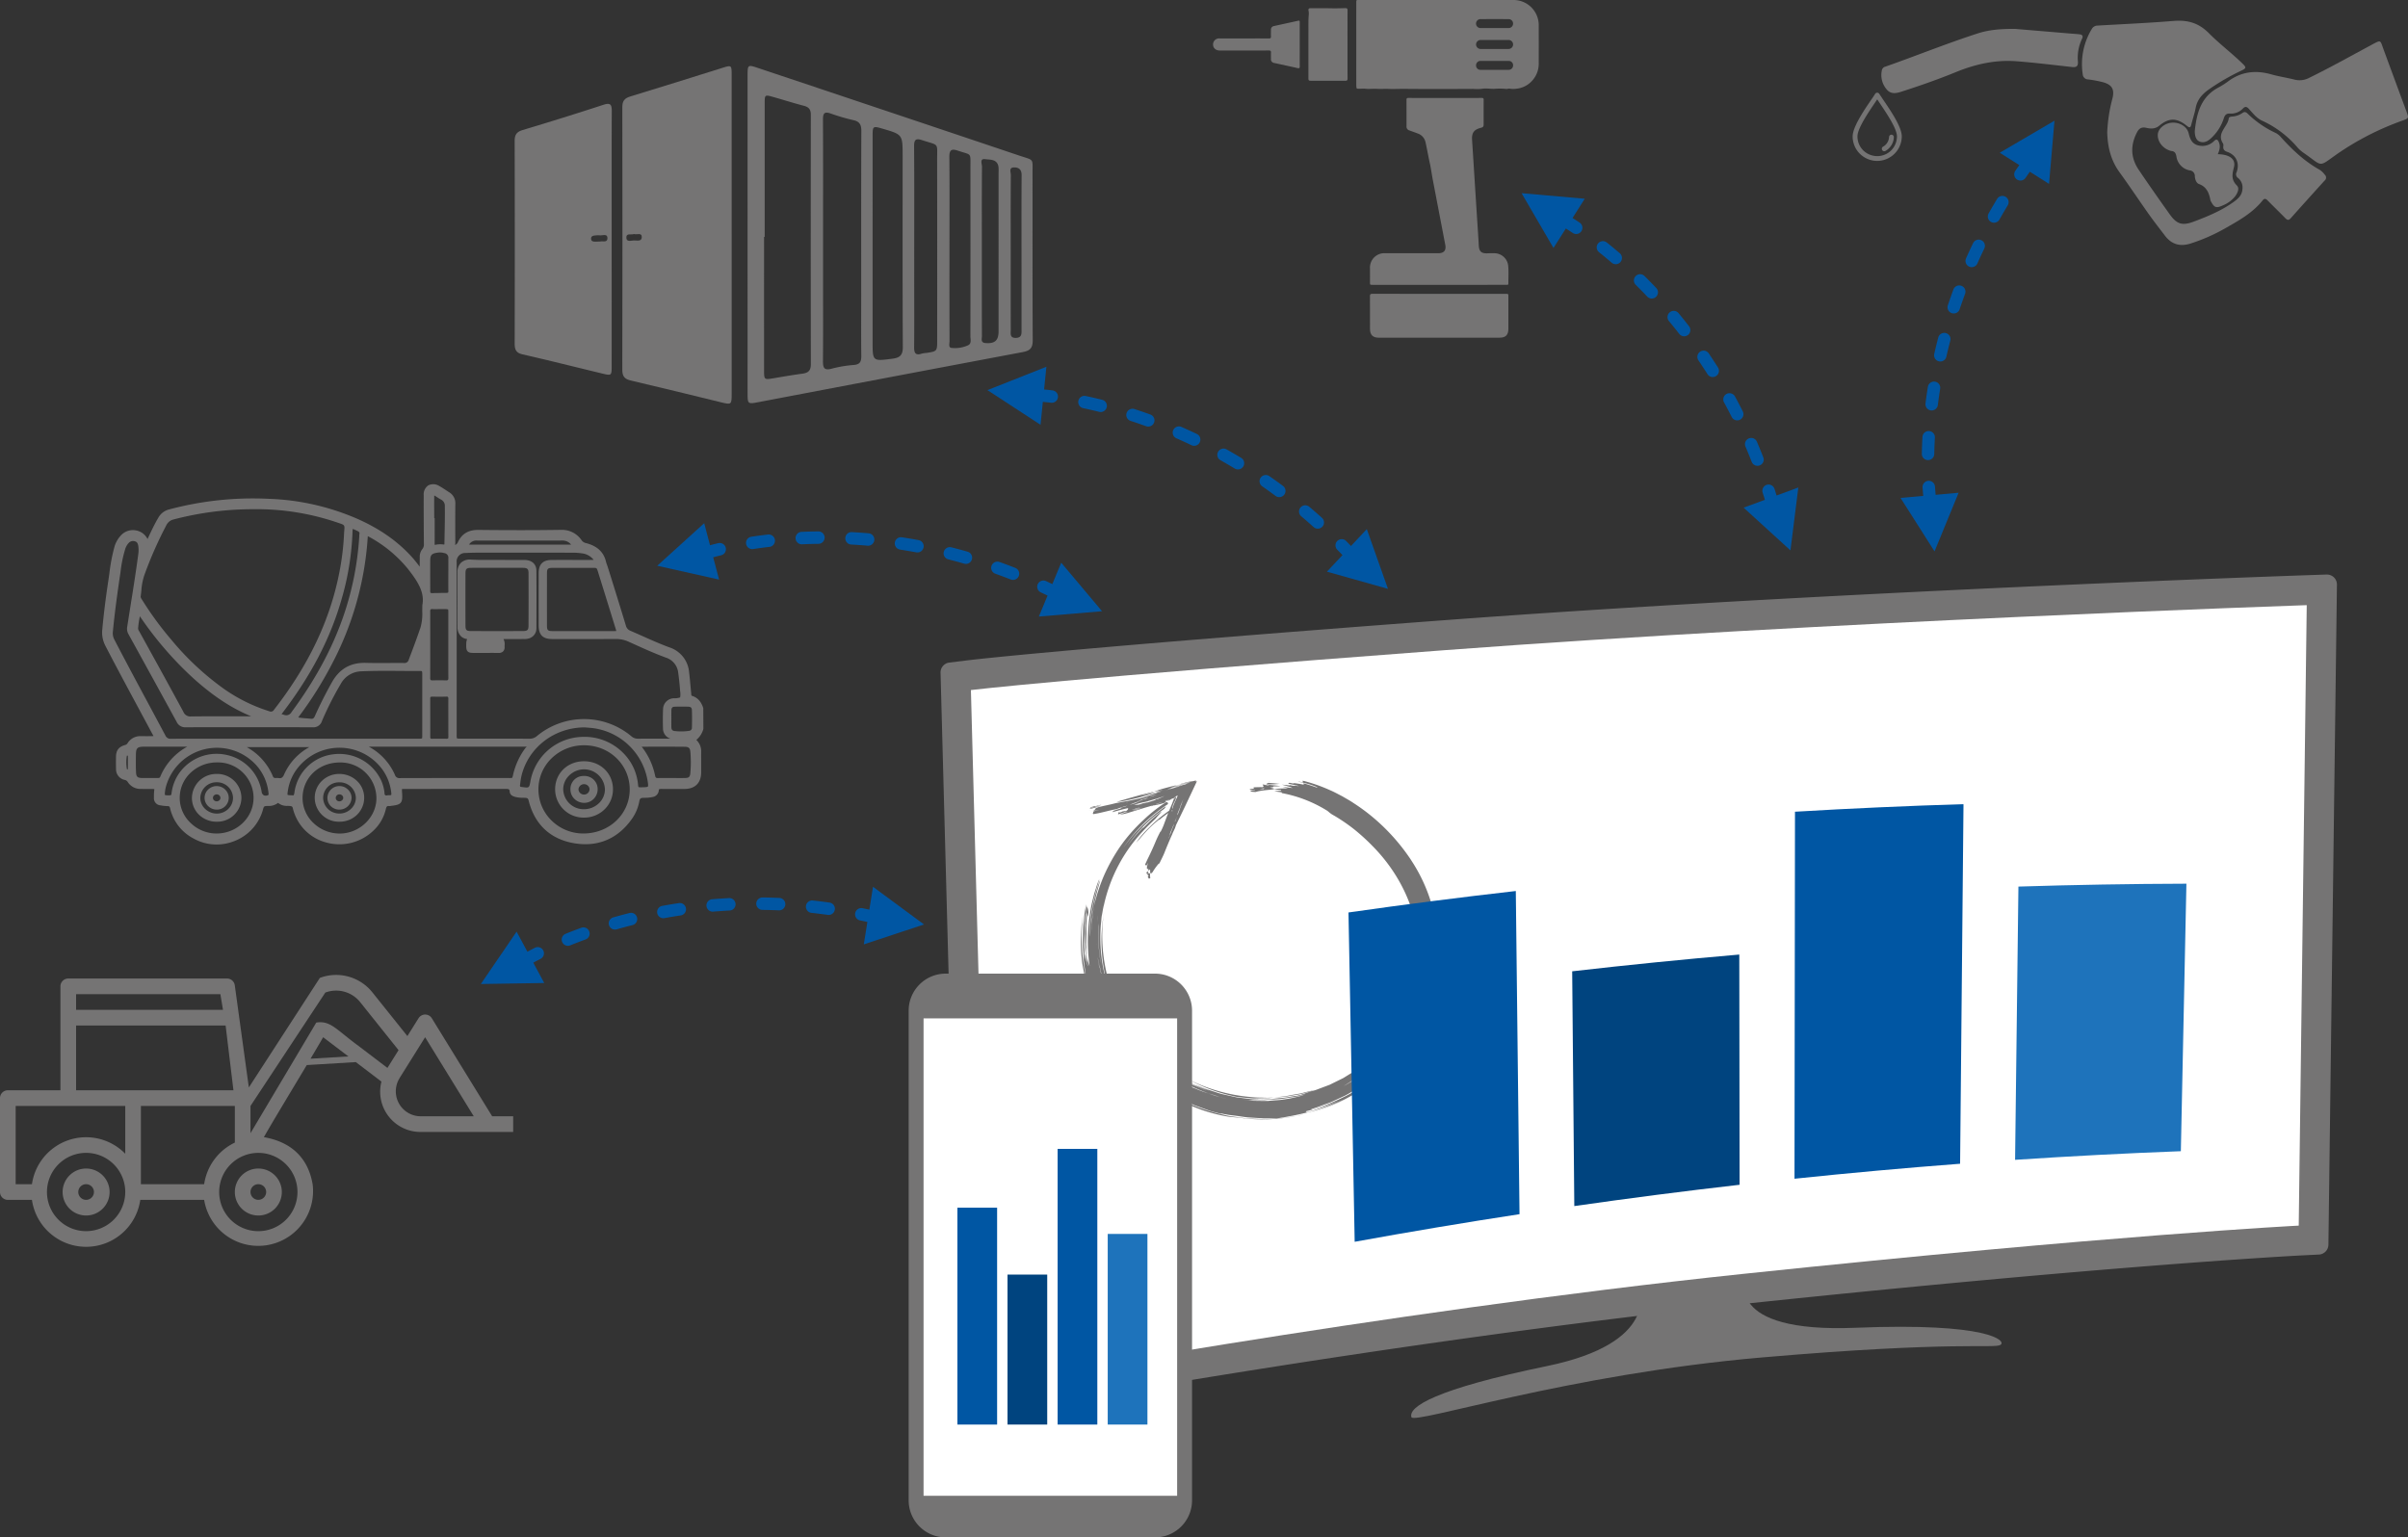 <svg xmlns="http://www.w3.org/2000/svg" width="1045.658" height="667.711" viewBox="0 0 1045.658 667.711">
  <rect x="0" y="0" width="1045.658" height="667.711" fill="#333333" stroke="none"/>
  <g id="Gruppe_497" data-name="Gruppe 497" transform="translate(-188.972 -145.076)">
    <g id="Gruppe_478" data-name="Gruppe 478" transform="translate(188.972 568.508)">
      <path id="Pfad_876" data-name="Pfad 876" d="M238.518,401.846a10.2,10.2,0,1,0,10.2-10.195A10.2,10.2,0,0,0,238.518,401.846Zm13.6,0a3.4,3.4,0,1,1-3.4-3.4A3.4,3.4,0,0,1,252.119,401.846Z" transform="translate(-136.539 -307.565)" fill="#757474"/>
      <path id="Pfad_877" data-name="Pfad 877" d="M212.383,391.651a10.2,10.2,0,1,0,10.2,10.195A10.2,10.2,0,0,0,212.383,391.651Zm0,13.6a3.4,3.4,0,1,1,3.4-3.4A3.4,3.4,0,0,1,212.383,405.248Z" transform="translate(-174.99 -307.565)" fill="#757474"/>
      <path id="Pfad_878" data-name="Pfad 878" d="M402.69,412.19l-26.2-42.573a3.388,3.388,0,0,0-5.765-.021l-4.849,7.754-15.184-18.971a20.143,20.143,0,0,0-22.832-6.29l-30.829,47.569L290.912,355.2a3.4,3.4,0,0,0-3.359-2.842H218.617a3.4,3.4,0,0,0-3.4,3.4v45.136H192.372a3.4,3.4,0,0,0-3.4,3.4v40.795a3.4,3.4,0,0,0,3.4,3.4h10.468a23.765,23.765,0,0,0,47.048,0h27.737a23.8,23.8,0,0,0,47.108-6.77c-2.056-11.983-9.843-18.5-21.175-20.463,3.252-5.786,11.759-19.819,18.623-31.312l21.3-1.291,11.131,8.47a17.5,17.5,0,0,0,17.063,21.873h40.147v-6.8ZM222.02,359.158h62.652l1.132,6.8H222.02Zm4.345,102.92a17,17,0,1,1,17-16.993A17.024,17.024,0,0,1,226.365,462.078Zm17-33.616a23.751,23.751,0,0,0-40.521,13.22h-7.07V407.69h47.591ZM222.02,400.892V372.755h64.922l3.4,28.136Zm55.606,40.791H250.16V407.69h40.791v15.927A23.834,23.834,0,0,0,277.626,441.683Zm40.523,3.4a17,17,0,1,1-17-17A17,17,0,0,1,318.149,445.085Zm5.673-57.9c2.141-3.6,4.055-6.844,5.481-9.328l10.952,8.334Zm33.391,4-12.405-9.439c-9.878-7.222-12.271-11.242-18.5-10.25L297.75,419.527V407.69l32.488-49.234a13.355,13.355,0,0,1,15.145,4.172L362.04,383.46Zm14.461,21.007A10.841,10.841,0,0,1,362.5,395.6h-.021l11.1-17.74L394.7,412.19Z" transform="translate(-188.972 -350.798)" fill="#757474"/>
    </g>
    <path id="Pfad_879" data-name="Pfad 879" d="M486.793,475.222c1.009,3.351,67.756-18.615,152.1-25.909s100.975-3.791,103.706-5.475-5.043-9.791-62.841-7.43-47.686-21.7-47.686-21.7l-46.354,5.117s9.023,23.094-39.984,33.208S485.461,470.795,486.793,475.222Z" transform="translate(315.066 285.34)" fill="#757474"/>
    <g id="Gruppe_479" data-name="Gruppe 479" transform="translate(233.337 355.375)">
      <path id="Pfad_880" data-name="Pfad 880" d="M232.672,356.329c.049.128.1.224.134.309a2.638,2.638,0,0,1-.288.014c-1.657.049-3.343.043-5.008.021h-.175a6.442,6.442,0,0,0-5.81,3.12,1.7,1.7,0,0,1-1.089.743c-2.641.739-3.849,2.276-3.9,4.975-.041,1.791-.041,3.6.014,5.38a4.7,4.7,0,0,0,3.765,4.79,2.028,2.028,0,0,1,1.313.879,6.472,6.472,0,0,0,5.741,3.034c1.747.035,3.47.049,5.218.023a4.922,4.922,0,0,1,.55.07,1.121,1.121,0,0,1,.006.513,20.876,20.876,0,0,0-.126,3.147,3.064,3.064,0,0,0,2.906,3.386,17.236,17.236,0,0,0,3.022.323c.646,0,.891.146,1.089.99A19.832,19.832,0,0,0,250.149,401.1a20.544,20.544,0,0,0,10.053,2.635,21.1,21.1,0,0,0,8.274-1.706,20.577,20.577,0,0,0,11.983-13.825c.233-.912.486-1.136,1.328-1.186l.669-.035a6.519,6.519,0,0,0,4.446-1.328,6.072,6.072,0,0,0,4.215,1.3c.344.014.681.035,1,.064.856.084,1.054.309,1.214.99A20.143,20.143,0,0,0,307.61,402.8a21.338,21.338,0,0,0,20.848-5.24,18.485,18.485,0,0,0,5.255-9.209c.274-1.264.687-1.4,1.354-1.307a2.9,2.9,0,0,0,.809-.07l.231-.035c4.343-.506,4.952-1.237,4.666-5.633a7.68,7.68,0,0,1-.023-1.7h11.2q16.839,0,33.655-.021h.091c1.476,0,1.735.175,1.8,1.188.113,1.636,1.645,2.079,2.373,2.283a13.381,13.381,0,0,0,3.359.387c.379.006.751.012,1.13.041.858.049,1.138.288,1.356,1.153,2.565,10.318,9.349,16.726,19.619,18.522,10.452,1.82,19.3-1.916,25.457-10.88a19.126,19.126,0,0,0,3.005-7.369c.2-1.1.556-1.412,1.665-1.441l.591-.014a15.513,15.513,0,0,0,3.47-.344,3.148,3.148,0,0,0,2.719-2.873c.035-.443.027-.611,1-.638,3.415.041,6.827.035,10.256.006,4.51-.035,7.109-2.635,7.15-7.136.006-1.49,0-2.987,0-4.483s-.006-2.97,0-4.452a6.778,6.778,0,0,0-1.959-5.08l-.148-.154a9.289,9.289,0,0,0,2.993-4.536l.064-.323-.043-8.923c-.906-2.929-2.571-4.7-5.078-5.415a1.47,1.47,0,0,1-.134-.661l-.317-3.343c-.181-2.052-.37-4.1-.617-6.14a12.412,12.412,0,0,0-8.591-10.853c-3.913-1.447-7.8-3.168-11.541-4.847q-2.634-1.167-5.275-2.318a3.251,3.251,0,0,1-2.05-2.283q-3.131-10.306-6.344-20.568l-1.5-4.79c-.1-.329-.218-.652-.338-.976a15.06,15.06,0,0,1-.463-1.441c-1-4.18-3.828-6.813-8.641-8.05a3.168,3.168,0,0,1-1.959-1.264,10.272,10.272,0,0,0-8.984-4.489h-.245c-10.65.161-22.3.169-35.608.021H373.7c-4.2,0-7.045,1.741-8.7,5.331a2.254,2.254,0,0,1-.408.655l-.2.161a3.017,3.017,0,0,1-.617.465,1.229,1.229,0,0,0,.064-.317,4.758,4.758,0,0,0,.035-.521l-.008-1.221c-.021-5.263-.035-10.524.023-15.791a5.511,5.511,0,0,0-2.67-5.107c-.492-.311-.969-.634-1.461-.957-.914-.609-1.854-1.235-2.859-1.77a4.8,4.8,0,0,0-4.757-.274,4.713,4.713,0,0,0-1.986,4.257c-.029,7.025.021,14.05.07,21.075a3.181,3.181,0,0,1-.661,2.346,5.2,5.2,0,0,0-1.124,3.555c-.008,1.354-.014,2.711-.029,4.067l-.344-.443c-.941-1.231-1.918-2.488-2.984-3.668-6.288-6.976-14.184-12.481-24.137-16.83A105.207,105.207,0,0,0,283,253.6a140.993,140.993,0,0,0-43.4,4.609,7.374,7.374,0,0,0-4.637,3.513c-1.587,2.647-2.908,5.465-4.187,8.175l-.547,1.167a6.965,6.965,0,0,0-4.967-3.738,7.071,7.071,0,0,0-6.14,1.7,12.178,12.178,0,0,0-3.371,5.837,77.512,77.512,0,0,0-2.1,11.2c-.163,1.132-.317,2.262-.492,3.394-1.109,7.311-1.953,14.111-2.571,20.791a12.441,12.441,0,0,0,1.313,7.144c4.615,8.935,9.456,17.927,14.134,26.624q3.118,5.783,6.216,11.576l.169.309c.084.14.169.288.245.428m3.092,17.954c-.154.381-.352.57-.984.57h-.029l-3.02.006c-1.194,0-2.388.008-3.61,0-2.311-.014-2.8-.477-2.894-2.725-.1-2.311-.07-4.678-.049-6.961l.006-.352c.021-3,.6-3.567,3.61-3.575q9.358-.009,18.685,0a26.429,26.429,0,0,0-11.716,13.037m40.509,9.223c-.006,8.492-7.2,15.433-16.036,15.453H260.2a16.15,16.15,0,0,1-11.226-4.551,14.917,14.917,0,0,1-.338-21.544,16.5,16.5,0,0,1,11.808-4.777h.014a15.468,15.468,0,0,1,15.818,15.419m-32.34-10.7a19.254,19.254,0,0,0-3.3,8.816c-.07.617-.2.731-.829.743-1.468.058-1.9-.07-1.994-.161-.091-.113-.148-.533.078-2,.07-.469.154-.906.266-1.354A22.986,22.986,0,0,1,274.91,366.9a21.086,21.086,0,0,1,7.846,14.472c.084.772.058.78-.1.856a2.14,2.14,0,0,1-1.939.128,2.035,2.035,0,0,1-.949-1.56,19.423,19.423,0,0,0-14.99-15.917,19.913,19.913,0,0,0-20.848,7.931m85.69,10.711c.072,8.283-7.171,15.363-15.818,15.453h-.189a16.5,16.5,0,0,1-11.465-4.7,14.952,14.952,0,0,1-4.6-10.565c-.049-8.842,6.862-15.544,16.079-15.6h.091a15.587,15.587,0,0,1,15.9,15.412m-16.112-19.128a19.652,19.652,0,0,0-2.635.169,19.268,19.268,0,0,0-16.865,16.656c-.128.85-.323,1.074-.408,1.13-.113.093-.4.056-.556.021l-.161-.012c-1.35-.014-1.735-.119-1.828-.212-.049-.076-.1-.379.084-1.573a21.217,21.217,0,0,1,2.655-7.677,23.091,23.091,0,0,1,38.3-1.9,21.144,21.144,0,0,1,4,10.493c.041.422-.014.646-.078.71s-.245.128-.6.128h-.035a9.475,9.475,0,0,0-1.089.041.821.821,0,0,1-1.146-.92,17.74,17.74,0,0,0-1.468-5.549,20.01,20.01,0,0,0-18.164-11.5m126.1,15.25c.091,10.629-8.571,19.1-19.718,19.3h-.364a19.61,19.61,0,0,1-13.846-5.613,18.929,18.929,0,0,1-5.712-13.578,18.681,18.681,0,0,1,5.782-13.529,20.075,20.075,0,0,1,14.035-5.59h.014c11.02.014,19.716,8.373,19.809,19.014m-24.08-22.31A23.423,23.423,0,0,0,396.5,376.266c-.541,2.943-.541,2.943-3.631,2.5-.513-.035-.731-.107-.815-.212a.846.846,0,0,1-.07-.617l.119-.92a25.9,25.9,0,0,1,.477-2.978c2.97-12.44,14.28-21.145,27.5-21.171l2.655.218a27.7,27.7,0,0,1,24.557,22.476c.189,1.068.463,2.684.2,3s-1.9.323-2.984.323a4.009,4.009,0,0,1-1.089-.093,5.059,5.059,0,0,1-.189-1.06,22.592,22.592,0,0,0-2.711-8.822,23.567,23.567,0,0,0-20.743-11.936,25.679,25.679,0,0,0-4.236.358m-9.167-73.75q8.642-.009,17.3-.006c1.616.006,1.616.006,2.1,1.525q3.909,12.526,7.776,25.062a7.225,7.225,0,0,1,.224.838,6.93,6.93,0,0,1-.871.041c-3.232.014-6.455.006-9.68.006l-4.748.008H415.6c-3.133,0-6.251.006-9.363-.008-2.248-.012-2.558-.323-2.565-2.548q-.009-11.105,0-22.213c.006-2.423.28-2.7,2.69-2.7m5.872,30.915c7.144.008,14.295.021,21.433-.029h.082a13.067,13.067,0,0,1,5.522,1.245l1.348.609c4.742,2.151,9.639,4.37,14.626,6.21a7.742,7.742,0,0,1,5.442,6.7c.346,2.521.62,5.127.83,7.972a7.5,7.5,0,0,1-.021,2.641,7.094,7.094,0,0,1-2.606.372,4.818,4.818,0,0,0-4.792,4.643c-.126,2.789-.134,5.669-.035,8.577a4.589,4.589,0,0,0,3.232,4.32c-4.7,0-9.406-.006-14.112.014h-.029a4.105,4.105,0,0,1-2.8-1.039,32.053,32.053,0,0,0-40.995-.142,4.664,4.664,0,0,1-3.2,1.188h-.029q-10-.031-20-.021h-10a5.846,5.846,0,0,1-1.552-.119,6.083,6.083,0,0,1-.111-1.531v-75a3.65,3.65,0,0,1,3.841-3.983c1.659-.084,3.33-.142,5-.142q20.788-.019,41.536.008a27.23,27.23,0,0,1,3.9.268,7.6,7.6,0,0,1,4.973,2.556c.078.091.183.218.245.309a.58.58,0,0,0-.216-.014c-.646.035-1.258.014-1.665.035h-5.43q-5.437-.022-10.868,0c-3.884.008-5.689,1.828-5.7,5.718q-.019,11.318,0,22.641c.008,4.257,1.758,5.992,6.02,5.992ZM373.47,271.734q18.472.022,36.934-.014h.029a4.661,4.661,0,0,1,3.639,1.659l.1.1c-.457.021-.722.021-1.1.021h-40.96c-.638,0-1.278.014-1.91-.029-.2-.006-.344-.006-.443-.012a.491.491,0,0,0,.189-.177l.148-.181a3.777,3.777,0,0,1,3.371-1.371M360.833,288.5c-.006,1.665-.012,3.339.023,5.01.014.632-.107.792-.142.836-.07.056-.189.056-.659.119-.253-.008-.515-.008-.766-.008-.823,0-1.638.014-2.46.043-.85.029-1.7.006-2.542.049a2.852,2.852,0,0,1-1.188-.119,2.913,2.913,0,0,1-.113-1.173c-.012-4.23-.012-8.443-.006-12.673.006-2.577.568-3.217,3.127-3.6a6.659,6.659,0,0,1,2.9.163,2.056,2.056,0,0,1,1.84,2.381c.014,1.531.008,3.063.008,4.6Zm-6.125-29.551c-.006-2.108-.021-4.215.014-6.329a3.451,3.451,0,0,1,.023-.449,3.068,3.068,0,0,1,.449.224c.338.2.652.408.976.617a13.96,13.96,0,0,0,1.385.85,3.044,3.044,0,0,1,1.77,3.057c.062,4.044-.023,8.161-.107,12.138l-.076,3.962a.982.982,0,0,1-.064.434h-.084a1.32,1.32,0,0,1-.253-.021,11.6,11.6,0,0,0-1.459-.1,9.121,9.121,0,0,0-1.869.2c-.288.072-.443.072-.471.043a3.507,3.507,0,0,1-.041-.5c.027-2.488.021-4.967.012-7.447v-3.66h-.189Zm6.125,62.215c0,3.4-.006,6.8.023,10.193.006.638-.119.864-.2.934a1.451,1.451,0,0,1-.836.161c-1.834-.055-3.738-.055-5.817,0a1.549,1.549,0,0,1-.836-.175,1.2,1.2,0,0,1-.189-.8q.031-14.551,0-29.1a1.078,1.078,0,0,1,.175-.71.929.929,0,0,1,.809-.169c1.039.014,2.073.006,3.112,0H359.3a5.093,5.093,0,0,1,1.441.128,5.962,5.962,0,0,1,.1,1.354Zm.029,35.853c0,.463-.1.617-.14.659a1.407,1.407,0,0,1-.611.128q-1.7-.022-3.392-.021c-.984,0-1.974.006-2.958.021h-.029a.94.94,0,0,1-.582-.134,1,1,0,0,1-.154-.652q.009-8.345-.008-16.69a1.041,1.041,0,0,1,.154-.667,1.346,1.346,0,0,1,.731-.142q3.047.056,6.09,0a.882.882,0,0,1,.716.142,1.171,1.171,0,0,1,.169.786c-.021,1.9-.021,3.793-.014,5.689l.014,4.609c-.006,2.093-.006,4.18.014,6.274m-71.3,16.26c-.618,1.385-1.194,1.813-2.445,1.6a6.879,6.879,0,0,0-1.319-.021,1.053,1.053,0,0,1-1.146-.78,25.911,25.911,0,0,0-11.337-12.636H300.5a25.162,25.162,0,0,0-10.944,11.835m-63.43-63.36a40.571,40.571,0,0,1,.772-5.3.492.492,0,0,1,.049.07l.161.224A151.169,151.169,0,0,0,250.3,331.7c8.542,7.669,16.513,12.9,24.959,16.359l-6.722-.006c-2.206-.008-4.448-.008-6.7-.008-4.178,0-8.4.014-12.588.07h-.119a3.23,3.23,0,0,1-3.357-2.05q-7.144-13.183-14.4-26.3l-4.8-8.717a2.345,2.345,0,0,1-.449-1.124M227.251,296c.119-.844.2-1.686.294-2.536a26.856,26.856,0,0,1,1.272-6.638,169.552,169.552,0,0,1,9.6-21.783,4.578,4.578,0,0,1,3.133-2.486,135.637,135.637,0,0,1,30.141-4.378c1.587-.056,3.147-.076,4.693-.076a108.467,108.467,0,0,1,36.042,5.718l.871.294c2.571.879,2.571.879,2.353,3.4l-.055.605a113.042,113.042,0,0,1-2.009,17.09c-4.018,20.939-13.333,40.579-28.47,60.038a1.514,1.514,0,0,1-2.038.6A71.09,71.09,0,0,1,261.4,334.666a120.161,120.161,0,0,1-20.7-19.7,142.627,142.627,0,0,1-12.714-17.308l-.212-.331c-.358-.568-.576-.947-.519-1.334m61.808,50.259c12.286-16.135,20.589-32.13,25.393-48.931A119.142,119.142,0,0,0,319.2,268.9l.006-.274c.035-.772.064-1.566.134-1.959a18.53,18.53,0,0,1,1.834.8l.2.093c.879.414.978.766.858,1.4a5.814,5.814,0,0,0-.07.934l-.014.323a130.622,130.622,0,0,1-6.708,33.885c-4.833,14.2-12.251,27.984-22.682,42.118a2.586,2.586,0,0,1-3.211,1.208l-.259-.078c-.309-.084-.617-.169-.856-.239.161-.245.4-.548.632-.85m7.488,1.1A164.045,164.045,0,0,0,309.956,326a136.8,136.8,0,0,0,15.888-55.689c.014-.212.029-.366.043-.471a4.042,4.042,0,0,1,.428.21,56.335,56.335,0,0,1,16.909,13.889c3.96,5.037,7.439,10.024,6.356,15.7l-.014.134c-.027.961-.035,1.861-.041,2.719a21.89,21.89,0,0,1-.731,6.9c-1.645,4.853-3.429,9.61-5.127,14.056a1.883,1.883,0,0,1-2.136,1.453h-.064c-2.268-.035-4.53-.006-6.8,0-3.155.014-6.428.037-9.624-.056-.21-.006-.42-.006-.624-.006-6.3,0-10.923,2.746-14.105,8.4-2.7,4.812-5.214,9.773-7.439,14.752-.465,1.039-.9,1.188-1.63,1.138-.6-.064-1.2-.111-1.8-.161-.78-.058-1.566-.119-2.353-.212-.3-.035-.976-.111-1.391-.2.218-.379.655-.947.844-1.2m161.154.877h-.014l.014-2.81c.1-1.272.548-1.5,1.5-1.538.935-.035,1.9-.049,2.908-.049q1.4,0,2.929.041c1.264.043,1.538.585,1.573,1.447.084,2.192.093,4.524.014,7.566a1.32,1.32,0,0,1-1.214,1.476,23.173,23.173,0,0,1-6.344.07c-.926-.113-1.342-.605-1.363-1.61-.021-.864-.014-1.727-.014-2.591Zm8.225,24.627c-.161,1.531-.646,1.962-2.3,1.988-1.272.029-2.515.035-3.8.014l-3.808-.006c-.576-.008-1.153-.008-1.735-.008-.772,0-1.546.008-2.332.029h-.14c-.76,0-1-.224-1.167-1.019a29.861,29.861,0,0,0-5.7-12.42,1.487,1.487,0,0,0-.14-.175l3.66-.006c5.016,0,10.053-.023,15.081.035,1.671.012,2.283.582,2.41,2.239a52.244,52.244,0,0,1-.029,9.328M394.95,361.205a.908.908,0,0,0-.266.224,6.462,6.462,0,0,0-.436.484,31.272,31.272,0,0,0-5.275,11.508,6.233,6.233,0,0,1-.393,1.354,6.1,6.1,0,0,1-1.426.084H365.385q-12.77,0-25.527.035h-.029a2.006,2.006,0,0,1-2.2-1.468,25.56,25.56,0,0,0-11.31-12.173c8.908-.023,17.849-.014,26.714-.014l40.834.006a2.316,2.316,0,0,0,.533-.027c.169-.008.414-.014.547-.014m-122.4-3.429q-16.017,0-32.045.029h-.037a2.37,2.37,0,0,1-2.493-1.441c-2.445-4.6-4.917-9.194-7.375-13.788-4.9-9.1-9.941-18.51-14.774-27.83a5.883,5.883,0,0,1-.652-3.394c.794-8.388,1.974-16.831,3.141-24.705l.2-1.383a55.245,55.245,0,0,1,1.918-9.5,6.912,6.912,0,0,1,1.715-3.1,2.572,2.572,0,0,1,2.641-.6c.8.231,1.2.766,1.4,1.867a12.325,12.325,0,0,1,.014,3.758c-1.033,7.8-2.3,15.721-3.52,23.378-.428,2.7-.856,5.4-1.278,8.091a4.718,4.718,0,0,0,.527,3.19l3.1,5.619q8.957,16.258,17.864,32.543a3.99,3.99,0,0,0,3.919,2.305h.035c18.356-.029,36.738-.056,55.094.014h.027a3.856,3.856,0,0,0,3.991-2.69,138.663,138.663,0,0,1,8.14-16.1,10.426,10.426,0,0,1,8.894-5.52c5.648-.259,11.393-.218,16.929-.175,2.943.021,5.887.041,8.851.021h.021a.916.916,0,0,1,.547.119c.189.2.183.879.183,1.13v6.71q0,10.071-.008,20.132c0,.9-.062,1.138-.111,1.2a3.783,3.783,0,0,1-1.181.119H272.551Zm-50.843,10.306.006.78c0,.638.008,1.27-.021,1.9-.006.261-.049.338-.056.338-.352,0-.366-.111-.373-.154a17.16,17.16,0,0,1-.021-5.689c.027-.07.091-.14.393-.113l.014-.014c.012,0,.041.078.049.261.021.611.021,1.223.012,1.84Z" transform="translate(-210.527 -247.249)" fill="#757474"/>
      <path id="Pfad_881" data-name="Pfad 881" d="M319.775,293.036c.035-7.5.062-16.359-.008-25.113-.029-2.81-1.98-4.565-5.1-4.594-3.756-.012-7.523-.012-11.267-.021h-7.494c-1.525-.006-3.048-.07-4.573-.146a5.7,5.7,0,0,0-4.277,1.328,5.566,5.566,0,0,0-1.56,4.164c-.021,2.762-.014,5.529-.014,8.289l.014,4.425-.006,2.8c-.008,2.768-.008,5.535.014,8.3a5.471,5.471,0,0,0,1.573,4.053,4.889,4.889,0,0,0,2.641,1.165,4.344,4.344,0,0,0-.4,1.877c-.043,1.727-.064,2.766.6,3.456s1.686.681,3.38.687l5.878-.014c1.406-.014,2.775,0,4.172.014h.049a2.578,2.578,0,0,0,1.947-.7,2.546,2.546,0,0,0,.611-1.974l.006-.667a4.546,4.546,0,0,0-.492-2.7c2.818.012,5.648.035,8.478-.008h.393a6.355,6.355,0,0,0,2.495-.364,4.477,4.477,0,0,0,2.937-4.265m-5.839-26.286c1.927.014,2.4.471,2.416,2.34q.056,11.38-.006,22.781c-.006,1.875-.484,2.324-2.4,2.332q-11.254.04-22.5,0c-2.066-.008-2.46-.381-2.474-2.4q-.04-11.306,0-22.633c.014-1.988.43-2.4,2.474-2.416,2.55-.029,5.121-.014,7.684-.014l4.3.006v-.006l2.626-.006c1.167,0,2.332-.008,3.505-.008,1.455,0,2.917.008,4.376.021" transform="translate(-131.206 -230.417)" fill="#757474"/>
      <path id="Pfad_882" data-name="Pfad 882" d="M327.635,326.523a12.1,12.1,0,0,0,3.575-8.667c-.021-6.92-5.43-12.146-12.58-12.146s-12.539,5.234-12.539,12.167a12.312,12.312,0,0,0,12.49,12.306h.078a12.606,12.606,0,0,0,8.976-3.66M309.6,317.856a8.359,8.359,0,0,1,2.556-5.936,9.259,9.259,0,0,1,6.463-2.7h.07a9.055,9.055,0,0,1,9.028,8.731,8.314,8.314,0,0,1-2.509,5.878,9.343,9.343,0,0,1-6.574,2.711H318.6a8.875,8.875,0,0,1-9-8.688" transform="translate(-109.394 -185.381)" fill="#757474"/>
      <path id="Pfad_883" data-name="Pfad 883" d="M250.959,318.748a10.482,10.482,0,0,0-10.8-10.361h-.014a10.571,10.571,0,0,0-10.682,10.353,10.134,10.134,0,0,0,2.97,7.257,10.87,10.87,0,0,0,7.762,3.133h.014a10.462,10.462,0,0,0,10.748-10.382m-3.645-.008a6.689,6.689,0,0,1-1.974,4.748,7.086,7.086,0,0,1-5.024,2.114h-.027a7.408,7.408,0,0,1-5.185-2.128,6.612,6.612,0,0,1-2-4.705A6.989,6.989,0,0,1,240.2,312h.049a6.94,6.94,0,0,1,7.06,6.743" transform="translate(-190.486 -182.548)" fill="#757474"/>
      <path id="Pfad_884" data-name="Pfad 884" d="M273.792,326.061a10.267,10.267,0,0,0,3.054-7.461,9.986,9.986,0,0,0-3.005-7.072,11.054,11.054,0,0,0-7.84-3.141H265.9a10.654,10.654,0,0,0-7.488,3.092,10.171,10.171,0,0,0-3.036,7.389,10.457,10.457,0,0,0,10.769,10.263h.093a10.768,10.768,0,0,0,7.558-3.069m-.562-7.362a6.622,6.622,0,0,1-2,4.742,7.075,7.075,0,0,1-5.133,2.134,6.971,6.971,0,0,1-7.08-6.772,6.84,6.84,0,0,1,7.031-6.772h.035a6.985,6.985,0,0,1,7.144,6.667" transform="translate(-163.069 -182.548)" fill="#757474"/>
      <path id="Pfad_885" data-name="Pfad 885" d="M309.323,314.714a5.693,5.693,0,0,0,1.721,4.061,6.037,6.037,0,0,0,4.25,1.715h.082a5.737,5.737,0,0,0,4.067-1.743,6,6,0,0,0,1.694-4.306,5.7,5.7,0,0,0-5.915-5.625h-.047a5.632,5.632,0,0,0-5.852,5.9m8.3-.084a2.411,2.411,0,0,1-2.425,2.262h-.014a2.43,2.43,0,0,1-1.686-.716,2.267,2.267,0,0,1-.687-1.566,2.443,2.443,0,0,1,2.443-2.248h.037a2.371,2.371,0,0,1,1.636.7,2.233,2.233,0,0,1,.7,1.573" transform="translate(-105.973 -182.095)" fill="#757474"/>
      <path id="Pfad_886" data-name="Pfad 886" d="M242.62,316.1a4.965,4.965,0,0,0-1.461-3.555,5.338,5.338,0,0,0-3.744-1.6h-.041a5.329,5.329,0,0,0-3.717,1.54,4.936,4.936,0,0,0,.035,7.165,5.241,5.241,0,0,0,3.674,1.523h.029a5.138,5.138,0,0,0,5.226-5.072m-4.012.978a1.716,1.716,0,0,1-2.388.041,1.452,1.452,0,0,1-.457-1.033v-.006a1.436,1.436,0,0,1,.436-1.033,1.666,1.666,0,0,1,1.173-.492h.021a1.6,1.6,0,0,1,1.622,1.461,1.487,1.487,0,0,1-.408,1.062" transform="translate(-187.661 -179.842)" fill="#757474"/>
      <path id="Pfad_887" data-name="Pfad 887" d="M268.531,316.113a4.991,4.991,0,0,0-1.476-3.569,5.3,5.3,0,0,0-3.73-1.6h-.035a5.2,5.2,0,0,0-5.24,5.092,5.051,5.051,0,0,0,1.433,3.61,5.232,5.232,0,0,0,3.738,1.525h.047a5.257,5.257,0,0,0,5.263-5.057m-5.3-1.56h.056a1.7,1.7,0,0,1,1.153.457,1.468,1.468,0,0,1,.471,1.033,1.378,1.378,0,0,1-.416,1,1.755,1.755,0,0,1-1.229.539h-.029a1.594,1.594,0,0,1-1.13-.463,1.447,1.447,0,0,1-.449-1.068,1.591,1.591,0,0,1,1.573-1.5" transform="translate(-160.234 -179.843)" fill="#757474"/>
    </g>
    <g id="Gruppe_480" data-name="Gruppe 480" transform="translate(715.733 145.076)">
      <path id="Pfad_888" data-name="Pfad 888" d="M510.087,145.076q16.573,0,33.146,0a10.933,10.933,0,0,1,11.113,11.082q.012,8.222,0,16.45a10.934,10.934,0,0,1-3.937,8.56,10.337,10.337,0,0,1-5.518,2.4,9.363,9.363,0,0,1-3.143.008c-.552-.117-1.085.212-1.616.119a26.994,26.994,0,0,0-5.109-.037c-1.811.037-3.625-.331-5.45.008a21.548,21.548,0,0,1-3.806.014c-9.9.058-19.807.084-29.707-.01-2.246-.023-4.487.109-6.733.025-1.783-.07-3.567.062-5.333-.039-1.628-.1-3.236.148-4.874-.031-1.044-.113-2.147.041-3.238-.01-.508-.023-.694-.15-.706-.622,0-.3-.062-.6-.062-.9q-.006-17.95,0-35.9c0-1.122,0-1.122,1.1-1.122q16.934-.006,33.875,0M535.2,162.44c-2.015,0-4.03-.01-6.049.008a1.948,1.948,0,1,0-.01,3.894q6,.028,12.01,0a1.955,1.955,0,1,0-.066-3.9c-1.962-.01-3.921,0-5.885,0M535.19,175.4c1.986,0,3.972.008,5.963,0a1.9,1.9,0,0,0,2.058-1.854,1.864,1.864,0,0,0-1.978-2.009c-4.03-.019-8.058-.006-12.088,0a1.883,1.883,0,0,0-1.233.35,2.009,2.009,0,0,0-.7,2.19,1.848,1.848,0,0,0,1.854,1.326c2.038.016,4.082,0,6.121,0m-.076-18.15v0c2.015,0,4.03.01,6.041,0a1.941,1.941,0,1,0-.014-3.874q-5.956-.022-11.917,0a1.943,1.943,0,1,0,.014,3.872c1.959.014,3.917,0,5.876,0" transform="translate(-412.922 -145.076)" fill="#757474"/>
      <path id="Pfad_889" data-name="Pfad 889" d="M508.045,246.918H479.161c-1.153,0-1.153,0-1.153-1.163,0-1.992.027-3.983-.006-5.975a6.274,6.274,0,0,1,4.977-6.488,6.425,6.425,0,0,1,1.463-.1q11.618-.006,23.234,0c2.443,0,3.485-1.258,3.024-3.66q-2.7-14.06-5.393-28.114c-.461-2.429-.776-4.888-1.311-7.3-.675-3.032-1.188-6.1-1.869-9.124a5.146,5.146,0,0,0-3.312-3.783c-1.194-.475-2.41-.877-3.61-1.33a1.694,1.694,0,0,1-1.328-1.906c-.008-3.793,0-7.581-.019-11.374,0-.613.154-.856.827-.856q15.912.034,31.831,0c.6,0,.866.126.86.809-.031,3.546-.012,7.091-.016,10.635,0,.994-.237,1.291-1.206,1.535-3.005.749-4.016,2.188-3.81,5.3.552,8.464,1.074,16.925,1.616,25.389q.454,7.141.922,14.284c.132,2.062.266,4.129.373,6.191.132,2.486,1.138,3.421,3.61,3.343,1.056-.033,2.12-.076,3.178-.037a6.046,6.046,0,0,1,5.975,5.393c.249,2.581.056,5.177.091,7.766,0,.436-.212.582-.605.564-.22-.006-.436,0-.657,0Z" transform="translate(-409.861 -123.208)" fill="#757474"/>
      <path id="Pfad_890" data-name="Pfad 890" d="M508.151,207.087h28.884c1.074,0,1.079,0,1.079,1.064q0,7.039,0,14.072c0,2.729-1.165,3.907-3.865,3.907H481.8c-2.542,0-3.773-1.21-3.777-3.748-.012-4.777.014-9.548-.023-14.321-.006-.813.259-.992,1.025-.988q14.563.034,29.129.014" transform="translate(-409.866 -79.466)" fill="#757474"/>
      <path id="Pfad_891" data-name="Pfad 891" d="M482,162.612c0,4.907-.014,9.82.019,14.727,0,.782-.216,1.013-1.011,1.009-4.934-.035-9.873-.016-14.807-.016-1.05,0-1.186-.13-1.186-1.175,0-6.79-.016-13.583.008-20.373.01-2.39-.056-4.781.14-7.169a6.047,6.047,0,0,0-.107-1.789c-.14-.622.132-1.017.815-1.009,3.026.039,6.049-.014,9.073.047,2.013.043,4.034-.008,6.049-.07.786-.025,1.029.212,1.021,1.007-.033,4.938-.014,9.874-.014,14.811" transform="translate(-423.608 -143.26)" fill="#757474"/>
      <path id="Pfad_892" data-name="Pfad 892" d="M458.38,157.16c3.573,0,7.142-.023,10.715.019.776.006.992-.253.951-.98-.047-.926-.021-1.855,0-2.781a1.511,1.511,0,0,1,1.307-1.638c3.507-.782,7.025-1.531,10.532-2.316.646-.142.65.206.65.671q-.006,5.594,0,11.191c0,2.643-.021,5.288.012,7.933.01.741-.183.961-.934.788-3.349-.76-6.706-1.474-10.057-2.219a1.626,1.626,0,0,1-1.513-1.887c-.008-.871-.041-1.747.006-2.614.041-.71-.189-.941-.922-.934-4.767.031-9.54.016-14.313.016q-3.473,0-6.953,0c-1.809-.008-2.976-1.062-2.962-2.655a2.628,2.628,0,0,1,2.929-2.593H458.38" transform="translate(-444.896 -140.466)" fill="#757474"/>
    </g>
    <g id="CONTAINER" transform="translate(412.459 173.735)">
      <g id="Gruppe_482" data-name="Gruppe 482">
        <g id="Gruppe_481" data-name="Gruppe 481">
          <path id="Pfad_893" data-name="Pfad 893" d="M364.059,159.656c-13.41,4.184-26.8,8.445-40.237,12.5-2.635.794-3.555,1.976-3.551,4.709q.111,57.024-.008,114.049c-.006,2.923,1.07,4.03,3.779,4.662,13.035,3.04,26.027,6.261,39.029,9.427,4.584,1.116,4.687,1.058,4.687-3.688q.012-34.452,0-68.9,0-34.956-.008-69.9c0-3.859-.161-3.96-3.695-2.859m-38.8,75.067c-1.179.068-3.161.716-3.234-1.12-.093-2.285,2.114-1.169,3.3-1.675,1.2.447,3.433-.819,3.4,1.367-.033,2.056-2.2,1.356-3.464,1.428" transform="translate(-273.518 -158.947)" fill="#757474"/>
          <path id="Pfad_894" data-name="Pfad 894" d="M470.436,205.727c-.006-6.815.764-5.621-5.58-7.751q-56.845-19.127-113.726-38.142c-4.32-1.447-4.433-1.389-4.438,3.26q-.009,34.471,0,68.938,0,34.635.008,69.271c0,4.483.171,4.561,4.547,3.728q57.457-10.939,114.93-21.774c3.343-.624,4.364-1.887,4.341-5.247-.132-24.09-.049-48.184-.082-72.282m-99.941,86.906c-4.1.545-8.18,1.26-12.263,1.947-4.349.731-4.372.751-4.372-3.526q-.015-28.923,0-57.848l.27-.01q0-28.923,0-57.848c0-3.888.039-3.925,3.639-2.908,4.462,1.258,8.886,2.674,13.373,3.843,2.163.56,3.028,1.61,3.024,3.923q-.086,54.175.01,108.347c0,2.779-1.169,3.746-3.682,4.08m25.549-33.492c0,8.587-.064,17.172.035,25.755.025,2.392-.477,3.725-3.215,3.956a52.554,52.554,0,0,0-9.587,1.6c-3.5.969-3.867-.558-3.843-3.441.107-11.714.043-23.417.043-35.126V234.825c0-17.5.049-35.011-.039-52.515-.014-2.791.624-3.639,3.406-2.649a86.232,86.232,0,0,0,9.859,2.873c2.663.6,3.4,2.021,3.394,4.683-.093,23.977-.054,47.952-.054,71.924m13.6,26.984c-8.661,1.124-8.655,1.227-8.655-7.488v-42.5q0-23.43.008-46.848c0-4.164.161-4.265,4.174-3.1,8.861,2.567,8.861,2.567,8.861,11.843,0,27.667-.068,55.332.08,82.992.019,3.507-1.2,4.678-4.468,5.1m19.387-7.972c0,4.75-.023,4.771-4.72,5.475a11.7,11.7,0,0,0-1.986.3c-2.626.881-3.324-.218-3.3-2.717.091-8.589.037-17.182.037-25.772q-.006-9.037,0-18.072c0-14.5.06-29.009-.054-43.508-.025-2.906.809-3.53,3.474-2.649,7.541,2.49,6.516.834,6.531,8.626q.059,39.154.014,78.317m13.325,2.192a13.673,13.673,0,0,1-7.2,1.087c-1.282-.179-.759-1.89-.759-2.931q-.052-20.074-.025-40.155c0-13.272.072-26.55-.049-39.819-.033-3.1.949-3.678,3.7-2.748,6.1,2.064,5.446.58,5.452,7.375q.043,36.638-.014,73.285c0,1.354.632,3.161-1.105,3.907m13.338-75.022q.006,34.443,0,68.884c0,4.04-1.632,5.467-5.73,5.125-2.171-.181-1.49-1.894-1.5-3.048-.054-12.37-.031-24.747-.031-37.117,0-12.148-.043-24.3.056-36.45.012-1.126-1.1-3.577,1.319-3.254,2.118.282,5.218-.095,5.821,3.19a15.162,15.162,0,0,1,.064,2.67m9.97,42.868q0,12.547,0,25.1c0,1.787.307,3.736-2.48,3.8-2.737.068-2.186-1.99-2.192-3.53-.039-11.152-.019-22.308-.019-33.461,0-11.267-.039-22.53.049-33.795.008-1.153-1.052-3.291,1.523-3.258,1.955.025,3.172.945,3.157,3.318-.089,13.943-.039,27.883-.035,41.826" transform="translate(-245.552 -159)" fill="#757474"/>
          <path id="Pfad_895" data-name="Pfad 895" d="M336.124,167.383q-17.472,5.706-35.089,10.964c-2.663.8-3.491,2.118-3.483,4.79q.111,44,.01,88.005c0,2.6.63,4,3.386,4.633,11.545,2.649,23.028,5.533,34.542,8.313,4.172,1.009,4.195.99,4.195-3.507q.009-27.444,0-54.884c0-18.516-.041-37.032.039-55.549.01-2.8-.506-3.777-3.6-2.766m-1.155,59.371c-1.124.035-1.894.1-2.659.072-.813-.029-1.554-.268-1.579-1.256s.659-1.315,1.5-1.387a10.819,10.819,0,0,1,2.3-.1c1.233.167,3.371-.9,3.3,1.354-.064,1.852-2.048,1.087-2.861,1.315" transform="translate(-297.552 -150.538)" fill="#757474"/>
        </g>
      </g>
    </g>
    <g id="Gruppe_486" data-name="Gruppe 486" transform="translate(993.47 154.074)">
      <path id="Pfad_896" data-name="Pfad 896" d="M639.19,197.818a68.8,68.8,0,0,1,2.258-14.591c.98-3.9-.117-5.938-4.014-7.05a49.827,49.827,0,0,0-6.508-1.229,2.372,2.372,0,0,1-2.375-2.244,29.439,29.439,0,0,1,3.878-19.574,2.911,2.911,0,0,1,2.581-1.57c10.96-.644,21.941-1.111,32.87-2.009,6.3-.517,11.022.848,15.5,5.358,4.6,4.633,9.884,8.6,14.581,13.181,1.719,1.673,1.618,1.988-.48,3.013a96,96,0,0,0-14.426,8.377c-2.74,1.992-4.8,4.357-5.457,7.844-.463,2.466-1.315,4.858-1.91,7.3-.342,1.408-.869,1.328-1.852.531-4.4-3.563-7.754-3.653-12.045-.121-1.787,1.472-3.691,1.377-5.613.939-1.992-.453-3.12.163-4.047,1.933-2.927,5.58-2.807,11.032.7,16.238,4.388,6.514,8.91,12.938,13.463,19.34,3.1,4.361,5.49,5.086,10.415,3.242,6.006-2.248,11.934-4.7,17.205-8.443,1.937-1.377,3.789-2.9,3.97-5.568a5.34,5.34,0,0,0-1.834-4.928,1.922,1.922,0,0,1-.677-2.55c1.439-3.9-.181-7.486-4.049-8.82-1.369-.471-1.854-1.132-1.725-2.462a1.907,1.907,0,0,0-.086-1.126c-3.011-4.506,1.953-7.227,2.449-10.946.086-.652.891-.759,1.509-.817a8.681,8.681,0,0,0,4.477-1.575c.85-.632,1.511-.381,2.2.3a43.591,43.591,0,0,0,12.187,8.4,7.369,7.369,0,0,1,2.293,1.852c4.981,5.52,10.355,10.575,16.917,14.212a8.784,8.784,0,0,1,2.108,2.069,1.659,1.659,0,0,1-.089,2.581q-7.382,8.126-14.684,16.322c-.955,1.081-1.55.794-2.392-.064-2.507-2.563-5.088-5.053-7.6-7.607-.766-.776-1.373-1.124-2.211-.076-4.547,5.691-10.853,9.042-17.005,12.549a78.611,78.611,0,0,1-14.037,6.107c-4.617,1.548-8.4.578-11.368-3.32-2.355-3.094-4.761-6.152-7.008-9.322-4.279-6.037-8.361-12.214-12.712-18.2C640.736,210.066,639.33,204.2,639.19,197.818Z" transform="translate(-528.639 -149.448)" fill="#757474"/>
      <path id="Pfad_897" data-name="Pfad 897" d="M652.019,192.638c.819-7.665,2.657-14.762,10.217-18.78a33.336,33.336,0,0,0,4.25-2.694c5.693-4.236,11.895-4.96,18.623-3.075,3.371.947,6.862,1.465,10.265,2.32a8.946,8.946,0,0,0,6.4-.817c9.046-4.434,17.827-9.363,26.7-14.122.2-.107.393-.237.595-.342,3.861-2.007,3.429-1.929,4.8,1.82,3.357,9.165,6.761,18.317,10.133,27.478,1,2.709.941,2.762-1.752,3.752A121.444,121.444,0,0,0,713.841,202.7c-8.34,5.87-6,5.5-14.2-.239a15.341,15.341,0,0,1-2.807-2.344,44.544,44.544,0,0,0-15.548-11.862c-2.348-1.044-4.047-3.217-5.784-5.146-.9-.994-1.6-1.179-2.61-.124a7.09,7.09,0,0,1-5.6,2.157c-1.647-.076-2.221.665-2.69,2.093a20.019,20.019,0,0,1-5.483,8.587c-1.414,1.307-2.96,2.231-4.952,1.509C652.7,196.8,651.972,195.094,652.019,192.638Z" transform="translate(-503.443 -144.82)" fill="#757474"/>
      <path id="Pfad_898" data-name="Pfad 898" d="M643.862,151.169c6.794.572,15.532,1.3,24.269,2.04,1.291.107,2.587.179,3.874.331,1.188.14,1.6.784,1.031,1.906a19.166,19.166,0,0,0-1.789,10.02c.117,2.046-.792,2.472-2.62,2.268-8.031-.891-16.059-1.889-24.115-2.507-9.139-.7-17.843,1.276-26.319,4.742-7.764,3.176-15.7,5.934-23.689,8.509-2.41.776-4.654,1.1-6.434-1.171a9.554,9.554,0,0,1-1.9-8.4,1.978,1.978,0,0,1,1.463-1.33c13.383-4.711,26.543-10.04,40.044-14.416C632.267,151.676,637.065,151.147,643.862,151.169Z" transform="translate(-573.421 -147.627)" fill="#757474"/>
      <path id="Pfad_899" data-name="Pfad 899" d="M670.258,184.669c5.039.054,7.9,2.1,7.037,5.582-.768,3.1-1.311,5.438,1.268,8.009,1.272,1.268.265,3.353-.858,4.823a13.341,13.341,0,0,1-5.321,3.851c-2.8,1.274-3.641.963-5.082-1.76a1.669,1.669,0,0,1-.2-.41c-.605-3.141-1.57-5.907-5.047-7.165-1.126-.405-1.675-2.013-1.75-3.322a2.446,2.446,0,0,0-2.25-2.587,7.136,7.136,0,0,1-5.759-6.084c-.235-1.385-.791-2.252-2.262-2.342a1.1,1.1,0,0,1-.222-.056c-3.408-.951-5.808-4.03-5.592-7.175.161-2.328,2.61-4.536,5.537-4.993,3.365-.525,7.072,1.346,7.842,4.5.646,2.657,1.509,4.715,4.4,5.354a7.135,7.135,0,0,0,6.712-2.011c1.025-.955,1.548-.529,2.009.543C671.474,181.178,671.089,182.843,670.258,184.669Z" transform="translate(-511.705 -126.691)" fill="#757474"/>
      <g id="Gruppe_485" data-name="Gruppe 485" transform="translate(0 31.256)">
        <g id="Gruppe_484" data-name="Gruppe 484">
          <g id="Gruppe_483" data-name="Gruppe 483">
            <path id="Pfad_900" data-name="Pfad 900" d="M593.241,167.9c-.683-1.006-1.288-1.933-1.852-2.779a1.255,1.255,0,0,0-.321-.321,1.047,1.047,0,0,0-1.449.321c-.525.846-1.128,1.731-1.852,2.779-3.18,4.67-7.933,11.716-7.933,15.742a10.621,10.621,0,0,0,3.141,7.529,10.76,10.76,0,0,0,7.529,3.1A10.721,10.721,0,0,0,601.171,183.6c0-4.028-4.75-11.032-7.931-15.7m3.343,21.781a8.517,8.517,0,0,1-6.08,2.5,8.69,8.69,0,0,1-6.08-2.5,8.51,8.51,0,0,1-2.495-6.078c0-3.384,4.549-10.106,7.568-14.575.362-.525.683-1.048,1.007-1.49.321.443.644.965,1.006,1.49,3.02,4.508,7.568,11.191,7.568,14.575a8.684,8.684,0,0,1-2.495,6.078" transform="translate(-579.833 -164.633)" fill="#757474"/>
            <path id="Pfad_901" data-name="Pfad 901" d="M590.227,173.5a1.033,1.033,0,0,0-1.087.967,5.2,5.2,0,0,1-.766,2.456,4.9,4.9,0,0,1-1.852,1.772,1.064,1.064,0,0,0,1.048,1.852,7,7,0,0,0,2.577-2.5,6.838,6.838,0,0,0,1.046-3.462,1.033,1.033,0,0,0-.965-1.089" transform="translate(-573.316 -155.254)" fill="#757474"/>
          </g>
        </g>
      </g>
    </g>
    <g id="Gruppe_487" data-name="Gruppe 487" transform="translate(597.387 394.606)">
      <path id="Pfad_902" data-name="Pfad 902" d="M992.478,267.544a4.438,4.438,0,0,0-3.178-1.235l-9.073.311c-2.083.07-210.221,7.237-374.7,19.572-164.443,12.333-204.864,17.195-206.5,17.395l-7.815.957a4.332,4.332,0,0,0-3.8,4.415l8.546,319.621a4.332,4.332,0,0,0,4.446,4.213,4.432,4.432,0,0,0,.677-.072l9.976-1.863c1.663-.309,167.891-31.224,326.366-47.906C895.593,566.3,977.043,562.1,977.848,562.058l8.12-.407a4.332,4.332,0,0,0,4.112-4.271l3.7-286.686A4.33,4.33,0,0,0,992.478,267.544Z" transform="translate(-387.398 -266.309)" fill="#757474"/>
      <path id="Pfad_903" data-name="Pfad 903" d="M973.883,272.768s-208.145,7.093-374.175,19.545-205.9,17.335-205.9,17.335l8.066,301.6S568.906,580.074,729.264,563.2s241.143-20.949,241.143-20.949Z" transform="translate(-380.612 -259.473)" fill="#fff"/>
    </g>
    <g id="Gruppe_488" data-name="Gruppe 488" transform="translate(658.318 484.034)">
      <path id="Pfad_904" data-name="Pfad 904" d="M454.9,313.221a5.917,5.917,0,0,0-1.787.132c-.595.292.422.44,2.13.486,3.349-1.183,11.714-.854,6.086-1.9,1.235-.156,1.951-.294,1.4-.515,1.239-.016,2.256-.051,3.242-.134-1.616-.237-3.244-.368-4.868-.533-.175.072-.366.144-.529.216-.634-.1-1.406-.212-2.349-.338.08.245.383.5.372.741l-.064,0a.486.486,0,0,0,.025.1h.012v0l-.012,0,.008.018a.737.737,0,0,1-.377.276c-.9-.062-2.709,0-3.62.041-.891.239.021.416.029.624a6,6,0,0,0-1.787.161c-.564.29.352.422,1.927.445C454.828,313.1,454.9,313.163,454.9,313.221Zm4.018-.988c-.01.136-.113.266-.414.387-.436-.037-1.085-.047-1.739-.047C457.458,312.437,458.2,312.328,458.922,312.233Z" transform="translate(-379.276 -308.825)" fill="#757474"/>
      <path id="Pfad_905" data-name="Pfad 905" d="M418.343,340.124c-.023.175-.049.348-.068.523l-.3,3.748c-.142,2.507-.041,5.043-.066,7.574a19.455,19.455,0,0,0,.292,3l.424,2.67c-.093-1.531-.212-3.065-.278-4.594.049-1.529.1-3.059.148-4.578-.029-1.2-.054-2.272-.076-3.24.06-.969.111-1.828.159-2.587a30.253,30.253,0,0,1,.348-3.468c-.008-.743-.008-1.727.016-3.069-.049.276-.1.57-.154.842l0,.035c-.037-.344-.173-.047-.484,1.7A11.357,11.357,0,0,0,418.343,340.124Z" transform="translate(-416.059 -281.877)" fill="#757474"/>
      <path id="Pfad_906" data-name="Pfad 906" d="M431.044,372.688a40.194,40.194,0,0,0,3.254,2.579l1.614.98-2.326-1.774A25.037,25.037,0,0,1,431.044,372.688Z" transform="translate(-402.141 -243.159)" fill="#757474"/>
      <path id="Pfad_907" data-name="Pfad 907" d="M463.743,380.849q1.568-.4,3.129-.8c-1.408.371-2.834.692-4.267.986C462.984,380.97,463.365,380.908,463.743,380.849Z" transform="translate(-368.741 -235.372)" fill="#757474"/>
      <path id="Pfad_908" data-name="Pfad 908" d="M484.9,388.127l-.371.023-3.308.191-1.649.093c-.547,0-1.093-.035-1.64-.051-2.184-.095-4.361-.154-6.521-.284l-6.4-.889a23.742,23.742,0,0,1-3.147-.634l-3.114-.749a82.008,82.008,0,0,1-23.234-10.116c-.7-.43-1.408-.86-2.112-1.293a69.382,69.382,0,0,0,30.043,12.9c2.007.288,5.053.43,7.031.764a73.253,73.253,0,0,0,23.02-1.087l-2.066.329A51.185,51.185,0,0,1,484.9,388.127Z" transform="translate(-399.638 -241.329)" fill="#757474"/>
      <path id="Pfad_909" data-name="Pfad 909" d="M431,329.81l.091-.333-.152.307Z" transform="translate(-402.257 -288.888)" fill="#757474"/>
      <path id="Pfad_910" data-name="Pfad 910" d="M430.766,329.249l-.01-.1-.047.1A.276.276,0,0,1,430.766,329.249Z" transform="translate(-402.496 -289.238)" fill="#757474"/>
      <path id="Pfad_911" data-name="Pfad 911" d="M432.037,331.989c-.008.041-.021.086,0,.1.1.191.3.062.492-.251-.268-.885.1-2.353-.525-1.912-.062-.158-.185-.183-.453.054a2.844,2.844,0,0,0,.049-1.089l-.315.665a2.618,2.618,0,0,0,0-.7l-.34.685-.006-.049-.047.1a.138.138,0,0,1,.029,0l-.078.158c.091.165.167.364.348.348.021-.084.023-.142.039-.218a.443.443,0,0,0,.216.21,4.536,4.536,0,0,0-.352.377c.233.093.515.082.657.354l-.338.679c.037.233.241.128.36.191-.084.169-.167.34-.107.371C431.747,332.215,431.884,332.166,432.037,331.989Zm.033-1.076v-.1c.008.014.023.021.031.037Z" transform="translate(-402.353 -289.543)" fill="#757474"/>
      <path id="Pfad_912" data-name="Pfad 912" d="M421.2,315.532c.006.041-.006.066-.181.037l.181-.037c-.006-.039-.027-.095.051-.136-.622.2-1.35.418-2.066.578l-.226.27a24.824,24.824,0,0,0,4.952-1.375C422.875,315.069,422.187,315.326,421.2,315.532Z" transform="translate(-414.933 -304.347)" fill="#757474"/>
      <path id="Pfad_913" data-name="Pfad 913" d="M419.014,316.5a24.239,24.239,0,0,0,4.833-1.441c-1.027.218-1.71.486-2.7.71.008.041,0,.068-.181.041l.181-.041c-.006-.039-.029-.095.049-.136-.617.212-1.342.441-2.056.613l-.208.257-.095.021C418.989,316.548,419.012,316.528,419.014,316.5Z" transform="translate(-415.057 -304.149)" fill="#757474"/>
      <path id="Pfad_914" data-name="Pfad 914" d="M427.259,314.087l.126-.025.356-.117Z" transform="translate(-406.146 -305.325)" fill="#757474"/>
      <path id="Pfad_915" data-name="Pfad 915" d="M457.013,310.629l-1.665-.043a.473.473,0,0,0,.027.1Z" transform="translate(-376.42 -308.88)" fill="#757474"/>
      <path id="Pfad_916" data-name="Pfad 916" d="M457.252,310.063l-.531-.045c.058.033.066.062.1.093Z" transform="translate(-374.967 -309.481)" fill="#757474"/>
      <path id="Pfad_917" data-name="Pfad 917" d="M456.322,310.961c2.511-.047,4.061-.091,5.6-.249-1.62-.208-3.25-.311-4.876-.447C456.528,310.491,455.839,310.712,456.322,310.961Z" transform="translate(-375.563 -309.219)" fill="#757474"/>
      <path id="Pfad_918" data-name="Pfad 918" d="M465.77,377.4c1.311-.243,2.637-.4,3.929-.7l3.843-1.046,1.41-.517c-1.632.362-3.182.735-4.668,1.12a14.713,14.713,0,0,1-2.213.463l-2.153.377c-1.416.22-2.768.618-4.129.724l-4,.451,4.018-.28C463.148,377.937,464.451,377.585,465.77,377.4Z" transform="translate(-373.838 -240.566)" fill="#757474"/>
      <path id="Pfad_919" data-name="Pfad 919" d="M418.606,340.309a17.6,17.6,0,0,0,.2-1.778c.115-1.577.1-3.174-.414,0C418.4,340.116,418.546,340.511,418.606,340.309Z" transform="translate(-415.53 -281.241)" fill="#757474"/>
      <path id="Pfad_920" data-name="Pfad 920" d="M572.079,382.488a75.529,75.529,0,0,0-2.75-18.29c.22.48.42.955.6,1.416a70.7,70.7,0,0,0-9.174-20.821c-.385-.589-.739-1.194-1.161-1.762a86.849,86.849,0,0,0-15.2-16.876,83.012,83.012,0,0,0-8.945-6.65c-1.556-1.068-3.238-1.961-4.9-2.954-1.723-.871-3.431-1.842-5.269-2.624a71.916,71.916,0,0,0-11.043-3.942c-2.842-.65,1.694,1.2-3,.056.245.095.484.2.69.292a34.79,34.79,0,0,1,7.626,2.223c.218.156.146.2-.138.177q-2.39-.852-4.818-1.583c-1.838-.455-.593.2-.768.377a38.975,38.975,0,0,0-4.162-.681,2.3,2.3,0,0,1-.574.126l-1.33-.274-.443-.006c.144.177-.078.28-.408.36,1.614.36,3.246.611,4.835,1.054l-.743-.039c-.342-.051-.675-.1-.994-.136a2.119,2.119,0,0,1-.286.058c-.266-.016-.545-.039-.832-.062l-.784-.177-.443-.014a.16.16,0,0,1,.029.086c-.49-.049-1.009-.1-1.589-.169l.01.012-.179-.027-1.647-.136v0c3.164.821,4.438,1.243,4.58,1.457-.72-.074-1.5-.163-2.435-.288l.01.014-.179-.029-1.645-.167v0c.955.266,1.735.49,2.365.683a32.173,32.173,0,0,0-6.251.317c.906.1,2.011.2,3.24.37l-.037.307a15.679,15.679,0,0,0-2.9.251c.9.119,2.007.233,3.232.426l-.043.309a56.818,56.818,0,0,1,19.125,7.282c1.558.871,1.35,1.295,3.69,2.538a78.423,78.423,0,0,1,8.781,6.027,91.168,91.168,0,0,1,7.916,7.225c10.709,10.864,17.792,24.7,19.593,39.288.01-.1.027-.146.051-.136a51.954,51.954,0,0,1,.253,10.633c-.091,1.762-.393,3.339-.51,4.909-.084.79-.167,1.581-.253,2.394a22.172,22.172,0,0,1-.564,2.5q-.577,2.2-1.151,4.4l-1.579,4.236c-.28.7-.478,1.428-.819,2.1l-.994,2.013c-.689,1.323-1.245,2.723-2.029,3.989a65.415,65.415,0,0,1-4.954,7.381,55.882,55.882,0,0,1-5.177,6.01c-.708.663-1.435,1.307-2.135,1.978a30.056,30.056,0,0,1-3.355,2.851l-3.514,2.661c-1.223.807-2.495,1.542-3.738,2.324l-1.875,1.161-1.974.974-3.958,1.951-4.135,1.554-2.071.782-2.139.574-2.721.967-1.443.494-1.523.34c.169-.016.342-.064.513-.089l-.1.023a13.444,13.444,0,0,1-1.7.344c.432-.095.865-.189,1.286-.278-1.525.228-2.987.475-4.4.733s-2.818.28-4.172.455c-1.36.117-2.69.344-4.012.4l-3.935.084,4.23.068a36.442,36.442,0,0,1-4.971-.047c.247-.008.492,0,.741-.021-.591.016-1.177,0-1.764-.029l-.358-.018c-1.889-.115-3.771-.4-5.646-.613l-1.927-.233c-.632-.117-1.253-.276-1.877-.41q-1.871-.417-3.7-.823a25.9,25.9,0,0,1-3.536-1l-3.365-1.081a26.305,26.305,0,0,1-3.129-1.206l-2.9-1.206q3.223,1.584,6.595,2.847a74.8,74.8,0,0,1-11.341-4.857,85.054,85.054,0,0,0,10.022,4.81c-.375-.125-.751-.245-1.107-.4l-3.081-1.321-2.914-1.237-2.6-1.371a66.4,66.4,0,0,1-13-8.865c-.4-.34-.794-.687-1.179-1.044-.212-.2-.422-.4-.634-.6-1.566-1.517-3.026-3.145-4.52-4.738-1.068-1.124-1.924-2.433-2.9-3.641a34.359,34.359,0,0,1-2.713-3.787,70.039,70.039,0,0,0,18.205,18.308,57.9,57.9,0,0,0,6.432,3.882,73.081,73.081,0,0,1-8.83-6.023,75.056,75.056,0,0,0,12.169,7.461c.445.181.937.383,1.408.572a35.7,35.7,0,0,1-4.09-2.2c-1.319-.809-2.725-1.478-3.977-2.4a79.088,79.088,0,0,1-14.058-12.1c-1.089-1.107-1.968-2.4-2.964-3.59a34.162,34.162,0,0,1-2.779-3.74,70.019,70.019,0,0,0,18.522,17.985,57.605,57.605,0,0,0,6.5,3.769,73.061,73.061,0,0,1-22.668-19.6A69.535,69.535,0,0,1,429.33,397.6a71.119,71.119,0,0,1-2.9-25.055q.13-1.445.255-2.875c.105-.953.288-1.892.428-2.834a69.723,69.723,0,0,0,2.447,34.7c-.5-1.41-.98-2.83-1.393-4.271a71.1,71.1,0,0,1-2.462-25.1q.154-1.442.3-2.869c.121-.951.321-1.885.477-2.826-.282,1.389-.5,2.789-.7,4.195.121-1.033.253-2.062.469-3.079.263-1.348.455-2.715.831-4.038a67.9,67.9,0,0,1,16.952-31.918c.733-.817,1.484-1.587,2.219-2.326,1.229-1.192,2.4-2.27,3.266-3.112.873-1.095,1.822-2.12,2.674-3.044-.21.148-.41.315-.618.469.161-.179.325-.373.48-.545a56.31,56.31,0,0,0-6.434,5.675q-.858.84-1.645,1.653a.206.206,0,0,0,.041-.144.115.115,0,0,0-.025-.138,65.841,65.841,0,0,0-6.745,7.986,60.131,60.131,0,0,1,8.2-9.783,69.235,69.235,0,0,1,7.71-6.28l.891-1.064c-.2.136-.4.284-.6.422l.426-.527a72.547,72.547,0,0,0-8.844,7.163,67.48,67.48,0,0,0-9.439,10.7c.15-.214.28-.44.436-.65a67.91,67.91,0,0,1,8.536-9.995c.115-.113.237-.218.352-.331a72.779,72.779,0,0,1,9.824-7.753c.2-.4.179-.671-.15-.749-.095-.107-.276-.161-.589-.13a65.309,65.309,0,0,0-9.865,7.782A71.891,71.891,0,0,0,434,338.5a78.622,78.622,0,0,0-6.9,12.372,80.531,80.531,0,0,0-4.442,13.523l-.058.445q-.213,1.534-.449,3.25c-.115,1.159-.235,2.375-.358,3.635-.119,1.188-.167,2.427-.2,3.69,0-.379,0-.784,0-1.231a69.885,69.885,0,0,1,.9-8.849c1-6.463,3.186-12.671,2.834-12.255a27.69,27.69,0,0,0-1.221,3.53c-.331,1.126-.79,2.458-1.116,4.02-.358,1.55-.8,3.264-1.062,5.146a65.146,65.146,0,0,0-.978,9.769q-.068.9-.136,1.8c-.037.253-.021-1.245.027-3.627a70.315,70.315,0,0,1,1.052-8.832c1.112-6.444,3.406-12.611,3.048-12.2a27.6,27.6,0,0,0-1.282,3.509c-.35,1.12-.832,2.443-1.184,4-.387,1.544-.856,3.25-1.155,5.127a79.189,79.189,0,0,0-.523,24.88,13.8,13.8,0,0,1-1.105-4.016l-.134-.751c.093,1.21.126,2.431.274,3.633.072.438.144.873.216,1.309-.047-.1-.1-.21-.146-.323a31.322,31.322,0,0,1-.529-3.83l-.327-3.229a23.252,23.252,0,0,1-.2-3.227l-.012-.329a30.414,30.414,0,0,0,.126,4.127l.276,4.147c.023.263.064.525.093.788a11.121,11.121,0,0,1-.595-2.814c-.037-.237-.08-.5-.121-.755.014.212.021.426.031.64-.041-.383-.068-.766-.1-1.149l.07.508c-.066-1.531-.156-3.067-.2-4.6.076-1.529.152-3.057.228-4.573-.008-1.2-.014-2.274-.021-3.242.076-.967.144-1.826.2-2.583a29.612,29.612,0,0,1,.41-3.462c0-.743.021-1.727.07-3.069l-.169.84c-.191,1.229-.418,2.456-.574,3.695l-.37,3.74c0,.045,0,.093,0,.138l-.095.813c-.113,1.645-.123,3.324-.179,5a43.991,43.991,0,0,0,.189,6.71l.14,2.867c.2,2.762.747,5.489,1.12,8.2a78.517,78.517,0,0,0,11.491,26.278l-2.036-2.945a64.6,64.6,0,0,1-9.456-23.333,80.531,80.531,0,0,1-1.35-28.093c-.21,1.552-.426,3.159-.646,4.792-.14,1.64-.179,3.32-.266,4.991a65.837,65.837,0,0,0,.282,9.773,36.994,36.994,0,0,0,.671,4.6q.414,2.272.825,4.528.624,2.2,1.245,4.378a37.493,37.493,0,0,0,1.371,4.283,72.887,72.887,0,0,0,3.507,8.136q1.01,1.948,2.009,3.882c.692,1.274,1.535,2.451,2.295,3.672a80.157,80.157,0,0,0,23.575,23.707c2.4,1.2,4.74,2.443,7.064,3.713l4.31,1.976c.733.344,1.476.69,2.219,1.037l2.322.842,4.617,1.667c1.544.455,3.085.807,4.553,1.183-.926-.461,2,.317,2.021.216,1.466.352,3.044.418,4.633.663,1.6.191,3.229.5,4.9.663,1.682.105,3.392.21,5.121.319.864.037,1.731.152,2.6.128l2.618-.086a16.8,16.8,0,0,1,2.029.119c8.507-1.28,19.568-3.464,29.561-8.462a74.9,74.9,0,0,1-16.326,6.315,75.278,75.278,0,0,0,35.762-20.4,77.992,77.992,0,0,0,7.117-8.027q.9-1.216,1.783-2.423l.883-1.208c.274-.416.515-.854.772-1.28q1.5-2.578,2.982-5.121,1.219-2.689,2.425-5.347a18.867,18.867,0,0,0,1.039-2.719l.912-2.756A69.382,69.382,0,0,0,572.079,382.488Zm-26.443,55.561A85.269,85.269,0,0,1,517.5,452.591a1.814,1.814,0,0,1-.519-.115c.772-.268,1.71-.574,2.8-.934l3.425-1.272a31.944,31.944,0,0,0,4-1.616l4.38-2.019c1.486-.77,2.964-1.69,4.5-2.56a71.781,71.781,0,0,0,13.766-10.74,46.987,46.987,0,0,0,4.188-4.553c.527-.611,1.056-1.2,1.542-1.795l1.284-1.844c.823-1.192,1.577-2.311,2.241-3.332.261-.447.49-.871.71-1.286q-.525,1.127-1.359,2.7c-.656,1.109-1.519,2.289-2.4,3.573a57.582,57.582,0,0,1-5.825,7.074C548.475,435.565,546.865,437.053,545.636,438.049Zm-118.392-31.8c.492,1.046.99,2.1,1.5,3.176l1.764,3.2c.6,1.079,1.138,2.219,1.793,3.3l.389.609-.815-1.151c-1.507-2.375-2.8-4.763-4-6.94-.144-.393-.286-.766-.443-1.173l-.465-.908Zm-3.324-25.73c.006.173.016.348.025.521-.008-.089-.018-.175-.027-.263Zm.471,6.086,0-.072c.181,1.472.422,2.954.7,4.438.039.237.066.473.109.708-.288-1.4-.55-2.818-.753-4.25C424.429,387.156,424.406,386.882,424.392,386.607Zm10.651,30.339c.412.634.825,1.268,1.26,1.879C435.879,418.2,435.449,417.586,435.043,416.945Zm-6.72-15.011c-.239-.626-.42-1.274-.634-1.912q-.614-1.93-1.239-3.876a33.664,33.664,0,0,1-.955-3.993c-.1-.473-.2-.951-.3-1.424l-.482-3.03,0-.031c.344,2.264.92,4.522,1.352,6.829.364,1.55.924,3.069,1.385,4.629l.729,2.346c.266.778.63,1.529.941,2.3Zm-4.351-27.669c0-.123,0-.247,0-.372l0,.259Zm3.312,29.707-.908-2.435-.547-2.048c.233.659.48,1.309.729,1.959a69.352,69.352,0,0,0,3.155,8.169c-.171-.3-.36-.622-.529-.916-.152-.3-.284-.613-.43-.92C428.222,406.529,427.722,405.263,427.284,403.972Zm45.109,41.62q.877.262,1.774.535c.9.266,2.011.659,3.116,1.064l3.176.84a71.033,71.033,0,0,1-8.066-2.439,49.414,49.414,0,0,1-5.4-1.982l-2.087-.832-1.015-.453c-.646-.313-1.278-.659-1.924-.986-1.031-.576-2.112-1.1-3.182-1.7-.216-.124-.432-.245-.648-.371-.381-.231-.762-.469-1.134-.733-1.618-1.142-3.353-2.305-5.111-3.715-.465-.348-.9-.681-1.184-.935l-.3-.247a15.85,15.85,0,0,1-2.04-1.334c-.047-.037-.107-.084-.156-.121a67.945,67.945,0,0,1-7.317-7.344c-.243-.307-.5-.607-.72-.922a.649.649,0,0,1,.039.1c-.317-.383-.646-.753-.955-1.144-.922-1.161-1.8-2.371-2.653-3.606,3.5,4.553,8.414,10.425,13.8,14.367.13.064.253.121.368.167l1.12,1.015a22.364,22.364,0,0,0,1.99,1.214l4.294,2.89q2.266,1.235,4.555,2.48a92.45,92.45,0,0,0,9.661,4.189ZM424.719,373l.177-1.309a70.2,70.2,0,0,0,.663,16.431c.035.313.072.626.111.937A67.646,67.646,0,0,1,424.719,373Zm-.55-1.947c.029-.521.089-1.037.14-1.556.056-.422.126-.842.189-1.262C424.375,369.177,424.252,370.116,424.169,371.056Zm122.214,59.513a20.707,20.707,0,0,0,2.211-2.32,62.02,62.02,0,0,0,5.092-6.6l1.391-1.984.7-.99.6-1.06.617-1.1.976-1.323c-.926,1.61-1.739,3.026-2.612,4.543-.216.381-.438.768-.667,1.165l-.823,1.146-1.881,2.577c-1.089,1.523-2.182,2.727-3.147,3.9-.79.918-1.5,1.817-2.287,2.622a76.932,76.932,0,0,1-15.423,11.287c.257-.167.515-.329.778-.513.795-.5,1.624-1.033,2.482-1.579a22.324,22.324,0,0,0,2.6-1.758c.86-.644,1.737-1.3,2.62-1.968a22.987,22.987,0,0,0,2.583-2.091l2.431-2.246c.525-.492,1.035-.98,1.523-1.484Zm16.5-60.982c-.212-.891-.523-1.762-.776-2.641s-.508-1.758-.821-2.612l-.014-.284c.4,1.042.718,2.112,1.035,3.182.338,1.041.613,2.1.862,3.157.13.568.245,1.138.36,1.71C563.329,371.244,563.117,370.4,562.887,369.587ZM496.658,448.5c.71-.033,1.422-.136,2.136-.2h.066l.272-.025,3.8-.2c1.34-.031,2.651-.36,3.973-.523,1.315-.218,2.643-.354,3.942-.63l3.66-.928-.512.189-1.7.57c-.83.21-1.676.408-2.563.613-.753.165-1.531.338-2.309.51-.959.138-1.931.272-2.847.422-1.42.247-2.822.231-4.18.383-.751.051-1.49.13-2.225.2-.764,0-1.531-.023-2.305-.016l-3.76-.054c-1.258-.076-2.513-.28-3.775-.414l-1.589-.191c1.06.119,2.124.245,3.155.333l4.528-.027Zm-71.237-74.686,0-.1.029-.247C425.441,373.58,425.431,373.7,425.421,373.814Zm8.641-32.794c.13-.21.272-.412.4-.62C434.329,340.606,434.2,340.812,434.062,341.02ZM426.5,413.611q-.605-1.108-1.227-2.25a16.431,16.431,0,0,1-1.136-2.406c-.681-1.673-1.363-3.413-2.042-5.2-.632-1.805-1.054-3.732-1.581-5.652-.012-.051-.029-.1-.039-.152.292.965.585,1.933.877,2.892a37.266,37.266,0,0,0,1.447,4.259,72.287,72.287,0,0,0,3.649,8.073l2.075,3.847c.171.3.366.585.552.877a21.577,21.577,0,0,1-1.365-2.155Zm112.1,30.434-4.135,2.373,4.055-2.369,3.909-2.727C541.168,442.223,539.9,443.153,538.595,444.045Zm-23.236,9.746c-.109-.014-.159-.035-.241-.051l2.165-.6c-.755.214-1.523.383-2.287.57-.335-.093-.356-.224-.072-.4a90.224,90.224,0,0,0,14.085-4.654,85.768,85.768,0,0,1-8.5,3.509c-1.068.346-2.136.69-3.223.978.844-.224,1.68-.471,2.511-.724C518.315,452.922,516.835,453.389,515.359,453.791Z" transform="translate(-417.001 -309.666)" fill="#757474"/>
      <path id="Pfad_921" data-name="Pfad 921" d="M460.995,380.542l2.419.255c1.589.154,3.131.309,4.65.412l4.526-.107,2.239-.051c.747-.049,1.492-.177,2.244-.257a36.737,36.737,0,0,1-5.3.049,43.048,43.048,0,0,1-5.343-.3,73.987,73.987,0,0,1-26.86-7.784,70.875,70.875,0,0,0,18.973,7.251C459.373,380.193,460.186,380.4,460.995,380.542Z" transform="translate(-393.122 -243.087)" fill="#757474"/>
      <path id="Pfad_922" data-name="Pfad 922" d="M418.946,315.979l-.181.041C418.942,316.047,418.952,316.022,418.946,315.979Z" transform="translate(-415.135 -303.172)" fill="#757474"/>
      <path id="Pfad_923" data-name="Pfad 923" d="M444.035,309.861a40.611,40.611,0,0,0-6.475,1.655l5.782-1.4Z" transform="translate(-395.245 -309.647)" fill="#757474"/>
      <path id="Pfad_924" data-name="Pfad 924" d="M434.077,318.922c.449-.134.879-.268,1.342-.4l-6.191,1.157c-2.3.615-4.539,1.011-6.883,1.587a7.97,7.97,0,0,0-1.42.486c-.226.224-.451.449-.648.671.115-.027.228-.06.344-.089-.095.1-.185.2-.276.294l-.294.064a3,3,0,0,0-.2.294c.873-.142,1.743-.3,2.614-.476-.821.224-1.688.418-2.554.622-.043.058-.074.115-.111.171l-.095.023a.687.687,0,0,0,.027.408c-.051.014-.107.027-.159.039a.656.656,0,0,0,.138.611c3.448-.5,6.774-1.583,10.2-2.188l.076-.039a36.057,36.057,0,0,1,4.567-1.476,5.346,5.346,0,0,0-.62.268,11.053,11.053,0,0,1-1.616.453l-.7.319.426-.041c-.2.095-.4.187-.587.28l.093-.01c-1.311.406-3.588,1.085-3.425,1.251a3.707,3.707,0,0,0,.657-.138l.117-.031c-.58.216-.982.4-.908.469a3.959,3.959,0,0,0,.655-.15c.405-.111.978-.266,1.636-.443,1.315-.356,2.978-.8,4.376-1.1.319.047.208.371-.012.677a1.563,1.563,0,0,1-.463.375l-.122.076.2-.031a.9.9,0,0,1-.214.148l-.119.078.3-.051-.478.148c.054-.033.126-.062.177-.1l-.373.07a5.569,5.569,0,0,0,.51-.266c-.533.093-1.064.183-1.589.272a13.175,13.175,0,0,1-1.459.589c.033-.06.033-.089.018-.1.488-.626-.714.14-.373.173-.175.138-.261.276,0,.233-.062.064-.1.107-.177.181l.146-.029.014,0c-.084.091-.154.171-.276.29l.146-.031c.848-.3,1.673-.589,2.495-.877.171-.082.307-.167.461-.251.2-.035.393-.064.591-.1l-1.052.348-.051.025c.657-.136,1.328-.247,1.994-.364-1.255.389-2.509.778-3.707,1.2.461-.089.957-.187,1.449-.288-.517.179-1.058.348-1.562.533,1.056-.224,2.26-.482,3.291-.768l7.933-2.435,3.581-1.031-.179.109c.113-.021.22-.054.333-.076l-.15.089c1.011-.175,2.013-.381,2.984-.634.488-.128.965-.266,1.433-.42l.35-.117a.432.432,0,0,0,.111-.078l.214-.173c.113-.093.36-.352.51-.381.679-.2,1.538-.589,2.661-1.009l-1.367.459-.035.012c-.772.272-1.389.519-1.9.745a1.331,1.331,0,0,1,.426-.317c.393-.123.873-.321,1.4-.543l.006,0c.089-.017.031.064.064.117a6.654,6.654,0,0,1,1.365-.692l.023-.008c.214-.08.412-.121.622-.181-.021.066-.047.146-.07.216l-.537.193.529-.165a35.543,35.543,0,0,1-1.387,3.6l-.694,1.655a60.245,60.245,0,0,0-5.88,4.637c-.912.815-1.782,1.645-2.622,2.484a47.048,47.048,0,0,0-5.777,6.621c.426-.5.838-.971,1.241-1.433-.391.517-.79,1.033-1.142,1.55,2.126-2.558,3.884-4.6,5.868-6.57,1.21-1.161,2.5-2.293,4-3.489,0,.054-.049.136-.212.3.089-.084.2-.163.288-.245-.006.051-.051.134-.218.3,1.2-1.107,2.655-2.1,4.086-3.229-.154.389-.309.776-.465,1.169-.494,1.334-.994,2.69-1.5,4.049a27.415,27.415,0,0,1-1.449,3.161l0-.319c-.138.266-.259.533-.391.8-.529,1.021-1.025,2.044-1.492,3.139l-.156.368c-1.169,2.812-2.264,5.172-3.637,7.937l-.949,2.068c-.193.541.589-.117.226.764a.785.785,0,0,1,.126-.1c.043-.126.082-.243.123-.36.111.018.189.093.031.5a1.072,1.072,0,0,1,.121-.1,7.091,7.091,0,0,1,.492-1.3c.01.371-.278,1.262-.373,1.943a.635.635,0,0,1,.091.171l-.121.243.01.1a.329.329,0,0,1,.22.2l.08-.161a.336.336,0,0,1,.222.191l.163-.34a4,4,0,0,1-.115.654l.008,0-.016.033c-.031.109-.06.218-.091.333h0a5.335,5.335,0,0,1,.422-.455c-.008.041-.006.07-.017.113l.006,0-.014.033-.084.333,0,0a2.685,2.685,0,0,1,.591-.593c.142.307-.023,1.266.163,1.918a3.488,3.488,0,0,0,.251-.5,2.611,2.611,0,0,0,.089.512,3.528,3.528,0,0,0,.294-.622l.183.093a27.252,27.252,0,0,1,2.534-3.6c.222-.313.465-.189.708-.7.65-1.369,1.361-2.709,1.951-4.11.918-2.336,1.85-4.555,2.805-6.766.272-.6.535-1.2.811-1.795a.046.046,0,0,1-.039,0c.023-.054.045-.107.07-.161h-.006c.3-.628.6-1.258.9-1.9.338-.679.41-1.284.747-1.964,1.278-2.645,2.532-5.234,3.789-7.836l5.125-10.874-.578.128.21-.467-1.955.467c-.587.2-1.132.393-1.667.576-1.309.3-2.6.659-3.777,1.029l.76-.171c-1.272.362-2.5.751-3.606,1.149,1.577-.43,3.2-.906,4.853-1.426l2.25-.5c-.652.251-1.3.486-1.941.71a49.235,49.235,0,0,0-4.845,1.379c1.268-.321,2.569-.677,3.886-1.052-2.134.716-4.219,1.319-6.208,1.861l-1.947.525c1.418-.358,2.758-.825,4.269-1.334l-2.528.628c.716-.247,1.437-.513,2.211-.786l-1.128.3c1.264-.391,2.546-.834,3.974-1.278l-2.785.636c.784-.272,1.585-.554,2.447-.84-1.221.3-2.447.605-3.693.912l-2.447.652-1.153.317-.689.224-2.666.914,1.21-.282-.924.3,2.011-.432,2.025-.406-.9.239c-.967.29-1.873.574-2.635.871l1.116-.249c-.286.093-.578.185-.836.28l2.7-.552-.624.175-.7.21c-.914.276-1.758.552-2.456.842-1.509.593-3.127,1.111-4.808,1.587-1.805.467-3.688.883-5.615,1.268-.4.13-.823.249-1.225.379Zm18.8,14.98c-.043.13-.1.249-.159.375-.091.222-.183.443-.288.652l-.058.021c.1-.235.2-.473.3-.71l.193-.436.006-.037.041-.1c.089-.325.093-.667.144-.871.22-.737.632-1.572.988-2.443a11.591,11.591,0,0,1,.821-1.76c-.245.622-.469,1.235-.735,1.869-.416,1.033-.85,2.254-1.21,3.326Zm1.85-16.544a2.629,2.629,0,0,1,.261-.264c.091-.025.191-.066.28-.086-.029.064-.07.138-.1.2l-.253.091,0-.016Zm-.9,5.5c0-.027.01-.068.012-.1l.218-.146a3.033,3.033,0,0,0-.012.576c-.078.023-.115-.023-.167-.045A.785.785,0,0,1,453.829,322.86Zm1.319,4.65a25.761,25.761,0,0,0,1.223-2.9l-.029.078-.694,1.9c-.14.377-.3.766-.449,1.146C455.2,327.625,455.185,327.53,455.148,327.51Zm3.3-8.62c-.156.4-.317.811-.445,1.194-.241.7-.556,1.612-.8,2.309l-.525,1.344-.243.677-.325.391c.043-.113.074-.216.111-.323s.082-.208.142-.321l-.054.068c.047-.144.1-.294.154-.443.122-.362.36-.959.613-1.542.469-.949.537-1.647.846-2.305l.136-.123c-.039.021-.074.043-.111.064l0-.006c.2-.473.414-.945.622-1.414l.041-.023c-.049.128-.091.247-.14.375-.066.047-.076.076-.066.1Zm.158-.5c.111-.249.212-.484.321-.727-.1.237-.191.467-.286.708Zm-3.45-1.443a4.318,4.318,0,0,1,1.235-.613c-.317.829-.965,2.128-1.468,3.293a12.737,12.737,0,0,0-.764,2.241c-.07.045-.14.093-.21.14.023-.134.045-.27.074-.408a10.135,10.135,0,0,1,.7-2.089A10.142,10.142,0,0,0,455.749,317l-.321.117c.025-.1.058-.21.074-.3Zm.352.237c-.076.165-.177.35-.268.527.062-.175.117-.34.161-.5C455.436,317.21,455.475,317.194,455.508,317.187Zm-15.285,4.641a13,13,0,0,1-3.421.99l4.059-1.26ZM432,320.1l.375-.08-.333.1-.177.025Zm8.167,1.26-.554.233-.408.187a14.268,14.268,0,0,1-2.882.766l.79-.249Zm.976-1.451-.1.039-.282.1a4.9,4.9,0,0,1-.8.183l1.184-.323c.029-.012.064-.023.093-.033l-.072.027Zm.218-.076.091-.031c.76-.268,1.55-.525,2.367-.762-.165.039-.327.08-.49.121.095-.031.183-.066.28-.1q-.809.213-1.591.432a20.889,20.889,0,0,0-2.484.79l.07-.006.06-.014-.029.01-.031,0-.16.043.091-.037c-.547.047-1.085.039-1.733.122l-.169.1-.027-.148a25.749,25.749,0,0,1,4.514-1.235c.3-.068.6-.13.881-.218,2.32-.731,4.86-1.293,7.138-2.227a2.2,2.2,0,0,1,.385-.091c-.916.4-1.811.856-2.842,1.251-.06.027-.128.047-.189.074l-.043,0c.072-.029.163-.049.233-.078-.181.039-.379.01-.56.047a4.506,4.506,0,0,1-1.4.58c-.712.177-1.42.379-2.114.593,1.264-.333,2.507-.675,3.594-1.062-.078.043-.169.086-.259.132-.169.066-.333.134-.5.2a3.636,3.636,0,0,1-.5.152c-.716.167-1.428.354-2.124.558.817-.2,1.624-.405,2.4-.622-1.272.453-2.633.834-4,1.2C441.932,319.69,441.646,319.762,441.36,319.832Zm2.995-2.976c.111-.062.228-.128.3-.171.848-.266,1.7-.537,2.575-.8A14.456,14.456,0,0,1,444.354,316.856Zm3.343,2.91c.535-.175,1.12-.323,1.708-.463l.539-.128-3.234,1.006A5.458,5.458,0,0,1,447.7,319.766Zm-4.17-2.589a3.628,3.628,0,0,1-1.529.65c-.231.049-.465.1-.692.14.014.006,0,.01.01.016-.08.016-.161.037-.237.054.189.086-.228.138-.3.245-.718.142-1.416.292-2.118.443.453-.117.9-.243,1.338-.389.15-.064.323-.123.49-.183C441.391,317.823,442.5,317.525,443.527,317.177Zm-9.283,2.4c-.136.025-.27.053-.405.076l.615-.2.29-.049Zm1.245.776c1.667-.762,3.386-1.278,5.07-1.962.054-.021.111-.037.167-.06-.408.2-.807.385-1.2.572l-1.5.685c-.846.333-1.712.525-2.534.764Zm15.33-1.49c.033-.064.15-.1.152-.154a3.131,3.131,0,0,1,1.4-.486C451.76,318.453,451.252,318.665,450.819,318.863Zm4.079-1.5c.074-.021.15-.045.224-.066-.031.068-.066.138-.1.208l-.169.06C454.87,317.5,454.889,317.426,454.9,317.364Zm-.051.237.152-.047c-.132.272-.259.539-.393.811A5.756,5.756,0,0,0,454.847,317.6Zm-9.106,27.867a1.168,1.168,0,0,1,.027-.163l.066-.159Z" transform="translate(-414.307 -309.757)" fill="#757474"/>
      <path id="Pfad_925" data-name="Pfad 925" d="M441.34,312.531l.286-.111c-1.731.4-3.429.84-5.131,1.274-.525.123-1.06.237-1.583.364.222-.068.445-.142.667-.21,1.369-.393,2.737-.784,4.1-1.208l1.443-.492c-.311.072-.624.144-.935.218l.648-.235-4.485,1.126-1.118.259c-3.184.9-6.377,1.772-9.546,2.756l-1.079.3c.568-.1,1.128-.208,1.694-.311-.276.091-.554.171-.827.261l-1.072.321c4.112-.815,8.19-1.645,11.944-2.7a52.9,52.9,0,0,0,5.271-1.593l.288-.107c-.338.072-.665.156-1,.229C441.044,312.628,441.2,312.587,441.34,312.531Z" transform="translate(-409.169 -307.244)" fill="#757474"/>
      <path id="Pfad_926" data-name="Pfad 926" d="M432.81,315.026l-.517.095-.517.251.3-.062-.121.056.731-.14.309-.187-.274.045Z" transform="translate(-401.365 -304.181)" fill="#757474"/>
    </g>
    <g id="Gruppe_489" data-name="Gruppe 489" transform="translate(774.544 494.334)">
      <path id="Pfad_927" data-name="Pfad 927" d="M640.95,314.761q-36.607,1.118-73.173,3.285-.105,79.7-.21,159.4,35.934-3.77,71.91-6.506Q640.215,392.853,640.95,314.761Z" transform="translate(-373.888 -314.761)" fill="#0056a3"/>
      <path id="Pfad_928" data-name="Pfad 928" d="M688.5,331.544q-36.481.105-72.951,1.255-.723,59.34-1.447,118.68,35.981-2.393,71.984-3.752Q687.3,389.635,688.5,331.544Z" transform="translate(-324.638 -297)" fill="#1e73bb"/>
      <path id="Pfad_929" data-name="Pfad 929" d="M593.228,346.5q-36.311,3.115-72.564,7.272.46,50.985.92,101.967,35.854-5.141,71.776-9.252Q593.292,396.487,593.228,346.5Z" transform="translate(-423.524 -281.178)" fill="#00447f"/>
      <path id="Pfad_930" data-name="Pfad 930" d="M546.126,333.088q-36.37,4.137-72.657,9.32,1.346,71.517,2.69,143.033,35.746-6.508,71.58-11.994Q546.934,403.268,546.126,333.088Z" transform="translate(-473.469 -295.366)" fill="#0056a3"/>
    </g>
    <g id="Gruppe_490" data-name="Gruppe 490" transform="translate(397.772 530.224)">
      <path id="Pfad_931" data-name="Pfad 931" d="M300.9,364.9a2.7,2.7,0,0,1-1.608-4.981c.095-.06,2.338-1.47,6.535-3.612a2.7,2.7,0,0,1,2.456,4.812c-3.95,2.017-6.086,3.355-6.1,3.369A2.707,2.707,0,0,1,300.9,364.9Zm19.434-9.456a2.7,2.7,0,0,1-1.177-5.2c2.217-.9,4.51-1.784,6.817-2.624a2.7,2.7,0,1,1,1.85,5.076c-2.246.819-4.477,1.677-6.632,2.554A2.729,2.729,0,0,1,320.338,355.446Zm132.6-9.855a2.716,2.716,0,0,1-.757-.064q-2.59-.587-5.15-1.105a2.7,2.7,0,1,1,1.074-5.294q2.618.531,5.267,1.13a2.7,2.7,0,0,1-.434,5.333ZM340.767,348.4a2.7,2.7,0,0,1-.908-5.294c2.324-.669,4.695-1.309,7.048-1.9a2.7,2.7,0,1,1,1.317,5.24c-2.293.578-4.6,1.2-6.868,1.852A2.72,2.72,0,0,1,340.767,348.4Zm92.764-6.36a2.648,2.648,0,0,1-.539-.023q-3.566-.5-7.064-.877a2.7,2.7,0,1,1,.582-5.37q3.578.386,7.233.9a2.7,2.7,0,0,1-.212,5.374ZM361.8,343.461a2.7,2.7,0,0,1-.642-5.356q3.517-.642,7.194-1.2a2.7,2.7,0,1,1,.8,5.343q-3.591.537-7.021,1.167A2.647,2.647,0,0,1,361.8,343.461Zm50.214-3.409a2.585,2.585,0,0,1-.284,0q-3.6-.16-7.113-.2a2.7,2.7,0,0,1-2.665-2.735,2.731,2.731,0,0,1,2.735-2.667q3.6.046,7.284.21a2.7,2.7,0,0,1,.043,5.395Zm-28.793.558a2.7,2.7,0,0,1-.385-5.391c1.815-.152,3.678-.263,5.512-.393l1.764-.1a2.7,2.7,0,0,1,.3,5.395h-.021l-1.723.095c-1.818.132-3.61.237-5.378.385Z" transform="translate(-282.35 -329.817)" fill="#0056a3"/>
      <path id="Pfad_932" data-name="Pfad 932" d="M317.949,363.967l-12-22.3L290.417,364.4Z" transform="translate(-290.417 -322.18)" fill="#0056a3"/>
      <path id="Pfad_933" data-name="Pfad 933" d="M375.205,332.2l-3.993,25.009,26.142-8.65Z" transform="translate(-204.912 -332.198)" fill="#0056a3"/>
    </g>
    <g id="Gruppe_491" data-name="Gruppe 491" transform="translate(474.359 372.312)">
      <path id="Pfad_934" data-name="Pfad 934" d="M338.347,269.522a2.7,2.7,0,0,1-.4-5.22c.1-.035,2.614-.883,7.2-1.986a2.7,2.7,0,1,1,1.266,5.251c-4.312,1.042-6.7,1.844-6.724,1.853A2.713,2.713,0,0,1,338.347,269.522Zm21.105-4.662a2.7,2.7,0,0,1,.068-5.331c2.365-.36,4.8-.683,7.241-.963a2.7,2.7,0,1,1,.615,5.368c-2.375.272-4.746.587-7.045.937A2.73,2.73,0,0,1,359.453,264.86ZM490.69,286.21a2.807,2.807,0,0,1-.722-.239q-2.38-1.173-4.748-2.276a2.7,2.7,0,1,1,2.279-4.9q2.424,1.13,4.86,2.328a2.7,2.7,0,0,1-1.667,5.086Zm-109.73-23.44a2.7,2.7,0,0,1,.354-5.358c2.414-.109,4.87-.177,7.294-.206a2.7,2.7,0,1,1,.06,5.4c-2.365.027-4.757.095-7.111.2A2.71,2.71,0,0,1,380.96,262.771Zm91.688,15.458a2.886,2.886,0,0,1-.519-.146q-3.35-1.318-6.665-2.5a2.7,2.7,0,1,1,1.822-5.088q3.387,1.213,6.821,2.558a2.7,2.7,0,0,1-1.459,5.177Zm-70.08-15.351a2.7,2.7,0,0,1,.624-5.356q3.569.195,7.276.515a2.7,2.7,0,1,1-.469,5.382q-3.618-.315-7.1-.5A2.863,2.863,0,0,1,402.567,262.878Zm49.623,8.4a2.8,2.8,0,0,1-.276-.064q-3.464-1-6.871-1.859a2.7,2.7,0,0,1-1.953-3.283,2.73,2.73,0,0,1,3.283-1.953q3.486.883,7.033,1.9a2.7,2.7,0,0,1-1.216,5.257ZM424.062,265.1a2.7,2.7,0,0,1,.883-5.331c1.8.276,3.639.6,5.452.9l1.737.317a2.7,2.7,0,0,1-.967,5.314l-.021,0-1.7-.309c-1.8-.3-3.567-.611-5.319-.881Z" transform="translate(-318.641 -253.647)" fill="#0056a3"/>
      <path id="Pfad_935" data-name="Pfad 935" d="M354.5,279.964l-6.465-24.486-20.409,18.485Z" transform="translate(-327.626 -255.477)" fill="#0056a3"/>
      <path id="Pfad_936" data-name="Pfad 936" d="M417.86,263.812,408.143,287.2l27.439-2.312Z" transform="translate(-242.416 -246.657)" fill="#0056a3"/>
    </g>
    <g id="Gruppe_492" data-name="Gruppe 492" transform="translate(617.759 304.375)">
      <path id="Pfad_937" data-name="Pfad 937" d="M407.387,232.157a2.7,2.7,0,0,1,1.459-5.026c.109,0,2.758.091,7.435.665a2.7,2.7,0,1,1-.659,5.362c-4.4-.539-6.92-.626-6.945-.626A2.712,2.712,0,0,1,407.387,232.157Zm21.4,3.044a2.7,2.7,0,0,1,1.937-4.967c2.34.494,4.734,1.046,7.117,1.64a2.7,2.7,0,1,1-1.307,5.242c-2.322-.578-4.65-1.116-6.926-1.6A2.644,2.644,0,0,1,428.785,235.2Zm115.387,66.073a2.763,2.763,0,0,1-.593-.477q-1.818-1.936-3.647-3.8a2.7,2.7,0,1,1,3.853-3.785q1.874,1.908,3.734,3.886a2.7,2.7,0,0,1-3.347,4.176ZM449.658,240.8a2.7,2.7,0,0,1,2.213-4.893c2.3.747,4.621,1.544,6.9,2.369a2.7,2.7,0,1,1-1.84,5.08c-2.223-.8-4.489-1.583-6.729-2.309A2.63,2.63,0,0,1,449.658,240.8Zm80.423,46.667a2.768,2.768,0,0,1-.434-.319q-2.674-2.411-5.362-4.683a2.7,2.7,0,1,1,3.491-4.123q2.748,2.322,5.489,4.792a2.7,2.7,0,0,1-3.184,4.333Zm-60.229-38.979a2.7,2.7,0,0,1,2.466-4.8q3.273,1.436,6.632,3.036a2.7,2.7,0,0,1-2.33,4.876q-3.276-1.565-6.471-2.964A2.881,2.881,0,0,1,469.852,248.485Zm43.514,25.288a2.465,2.465,0,0,1-.235-.156q-2.9-2.149-5.782-4.152a2.7,2.7,0,1,1,3.083-4.438q2.955,2.05,5.918,4.252a2.7,2.7,0,0,1-2.984,4.493ZM489.2,258.116a2.7,2.7,0,0,1,2.7-4.683c1.589.891,3.194,1.842,4.787,2.76l1.515.908a2.7,2.7,0,0,1-2.772,4.637l-.019-.01-1.48-.887c-1.579-.908-3.124-1.826-4.67-2.692Z" transform="translate(-388.019 -217.54)" fill="#0056a3"/>
      <path id="Pfad_938" data-name="Pfad 938" d="M420.352,247.668l2.544-25.2-25.6,10.142Z" transform="translate(-397.296 -222.47)" fill="#0056a3"/>
      <path id="Pfad_939" data-name="Pfad 939" d="M486.234,256.722l-17.31,18.487,26.5,7.469Z" transform="translate(-321.494 -186.223)" fill="#0056a3"/>
    </g>
    <g id="Gruppe_493" data-name="Gruppe 493" transform="translate(849.707 228.979)">
      <path id="Pfad_940" data-name="Pfad 940" d="M517.644,194.144a2.7,2.7,0,0,1,3.557-3.839c.1.051,2.427,1.317,6.348,3.929a2.7,2.7,0,1,1-2.993,4.5c-3.693-2.458-5.905-3.664-5.928-3.676A2.7,2.7,0,0,1,517.644,194.144ZM535.4,206.463a2.7,2.7,0,0,1,3.96-3.573c1.869,1.49,3.762,3.059,5.625,4.658a2.7,2.7,0,1,1-3.52,4.1c-1.815-1.558-3.656-3.083-5.475-4.534A2.717,2.717,0,0,1,535.4,206.463Zm73.5,110.8a2.786,2.786,0,0,1-.317-.692q-.756-2.544-1.556-5.033a2.7,2.7,0,1,1,5.144-1.655q.818,2.544,1.593,5.148a2.7,2.7,0,0,1-4.864,2.231ZM551.55,220.824a2.7,2.7,0,0,1,4.172-3.382c1.721,1.7,3.437,3.454,5.107,5.214a2.7,2.7,0,0,1-3.923,3.715c-1.628-1.717-3.3-3.427-4.979-5.082A2.75,2.75,0,0,1,551.55,220.824ZM602.5,298.6a2.706,2.706,0,0,1-.243-.482q-1.312-3.353-2.694-6.589a2.7,2.7,0,1,1,4.969-2.122q1.414,3.31,2.758,6.745a2.7,2.7,0,0,1-4.79,2.447Zm-36.351-61.851a2.7,2.7,0,0,1,4.353-3.182q2.281,2.751,4.565,5.689a2.7,2.7,0,1,1-4.269,3.314q-2.226-2.871-4.454-5.551A2.631,2.631,0,0,1,566.153,236.751Zm27.552,42.118a2.435,2.435,0,0,1-.14-.247q-1.624-3.22-3.306-6.3a2.7,2.7,0,0,1,1.081-3.664,2.733,2.733,0,0,1,3.666,1.081q1.72,3.158,3.382,6.455a2.7,2.7,0,0,1-4.682,2.68Zm-14.581-24.835a2.7,2.7,0,0,1,4.51-2.974c1.023,1.509,2.031,3.079,3.042,4.613l.949,1.49a2.7,2.7,0,0,1-4.557,2.9l-.012-.019-.926-1.455c-1-1.519-1.974-3.032-2.968-4.5Z" transform="translate(-502.338 -181.459)" fill="#0056a3"/>
      <path id="Pfad_941" data-name="Pfad 941" d="M523.843,209.636l13.574-21.381-27.43-2.415Z" transform="translate(-509.987 -185.84)" fill="#0056a3"/>
      <path id="Pfad_942" data-name="Pfad 942" d="M580.593,247.943,556.831,256.7l20.34,18.562Z" transform="translate(-460.413 -120.118)" fill="#0056a3"/>
    </g>
    <g id="Gruppe_494" data-name="Gruppe 494" transform="translate(1014.262 197.502)">
      <path id="Pfad_943" data-name="Pfad 943" d="M600.706,329.39a2.7,2.7,0,0,1-5.212-.486c-.019-.109-.43-2.727-.745-7.428a2.7,2.7,0,1,1,5.391-.36c.3,4.425.685,6.914.692,6.938A2.719,2.719,0,0,1,600.706,329.39ZM599.675,307.8a2.7,2.7,0,0,1-5.245-.967c.045-2.394.138-4.847.274-7.3a2.7,2.7,0,1,1,5.395.3c-.132,2.39-.222,4.777-.266,7.105A2.724,2.724,0,0,1,599.675,307.8Zm43.2-125.75a2.666,2.666,0,0,1-.356.671q-1.559,2.149-3.046,4.3a2.7,2.7,0,1,1-4.442-3.073q1.519-2.2,3.114-4.4a2.7,2.7,0,0,1,4.73,2.5Zm-41.629,104.2A2.7,2.7,0,0,1,596.026,285c.3-2.4.646-4.829,1.029-7.225a2.7,2.7,0,1,1,5.335.852c-.372,2.336-.71,4.705-1,7.043A2.683,2.683,0,0,1,601.247,286.251Zm30.716-87.763a2.563,2.563,0,0,1-.233.486q-1.862,3.081-3.59,6.148a2.7,2.7,0,0,1-4.707-2.653q1.769-3.137,3.676-6.292a2.7,2.7,0,0,1,4.853,2.311ZM605,264.971a2.7,2.7,0,0,1-5.174-1.519q.793-3.486,1.735-7.085a2.7,2.7,0,0,1,5.226,1.373q-.92,3.51-1.694,6.912A2.6,2.6,0,0,1,605,264.971Zm16.658-47.493a2.078,2.078,0,0,1-.111.261q-1.565,3.248-2.991,6.459a2.7,2.7,0,0,1-3.565,1.373A2.733,2.733,0,0,1,613.62,222q1.46-3.288,3.065-6.611a2.7,2.7,0,0,1,4.975,2.085Zm-10.837,26.683a2.7,2.7,0,0,1-5.1-1.77c.576-1.729,1.208-3.485,1.811-5.222l.605-1.659a2.7,2.7,0,0,1,5.076,1.852l-.008.019L612.611,239c-.595,1.721-1.206,3.411-1.766,5.092Z" transform="translate(-585.178 -162.197)" fill="#0056a3"/>
      <path id="Pfad_944" data-name="Pfad 944" d="M615.161,249.052l-25.226,2.238,14.774,23.237Z" transform="translate(-589.935 -87.468)" fill="#0056a3"/>
      <path id="Pfad_945" data-name="Pfad 945" d="M610.868,184.456l21.411,13.526,2.354-27.435Z" transform="translate(-567.782 -170.547)" fill="#0056a3"/>
    </g>
    <g id="Gruppe_495" data-name="Gruppe 495" transform="translate(583.547 567.937)">
      <rect id="Rechteck_251" data-name="Rechteck 251" width="116.915" height="212.694" transform="translate(3.076 16.077)" fill="#fff"/>
      <path id="Pfad_946" data-name="Pfad 946" d="M487.665,350.521H396.751A16.1,16.1,0,0,0,380.674,366.6V579.292a16.1,16.1,0,0,0,16.077,16.079h90.914a16.1,16.1,0,0,0,16.077-16.079V366.6A16.1,16.1,0,0,0,487.665,350.521ZM387.151,577.3V369.947H497.263V577.3Z" transform="translate(-380.674 -350.521)" fill="#757474"/>
    </g>
    <g id="Gruppe_496" data-name="Gruppe 496" transform="translate(604.721 644.058)">
      <rect id="Rechteck_252" data-name="Rechteck 252" width="17.242" height="94.195" transform="translate(0 25.538)" fill="#0056a3"/>
      <rect id="Rechteck_253" data-name="Rechteck 253" width="17.242" height="65.138" transform="translate(21.758 54.595)" fill="#00447f"/>
      <rect id="Rechteck_254" data-name="Rechteck 254" width="17.242" height="119.733" transform="translate(43.517)" fill="#0056a3"/>
      <rect id="Rechteck_255" data-name="Rechteck 255" width="17.242" height="82.798" transform="translate(65.275 36.935)" fill="#1e73bb"/>
    </g>
  </g>
</svg>
